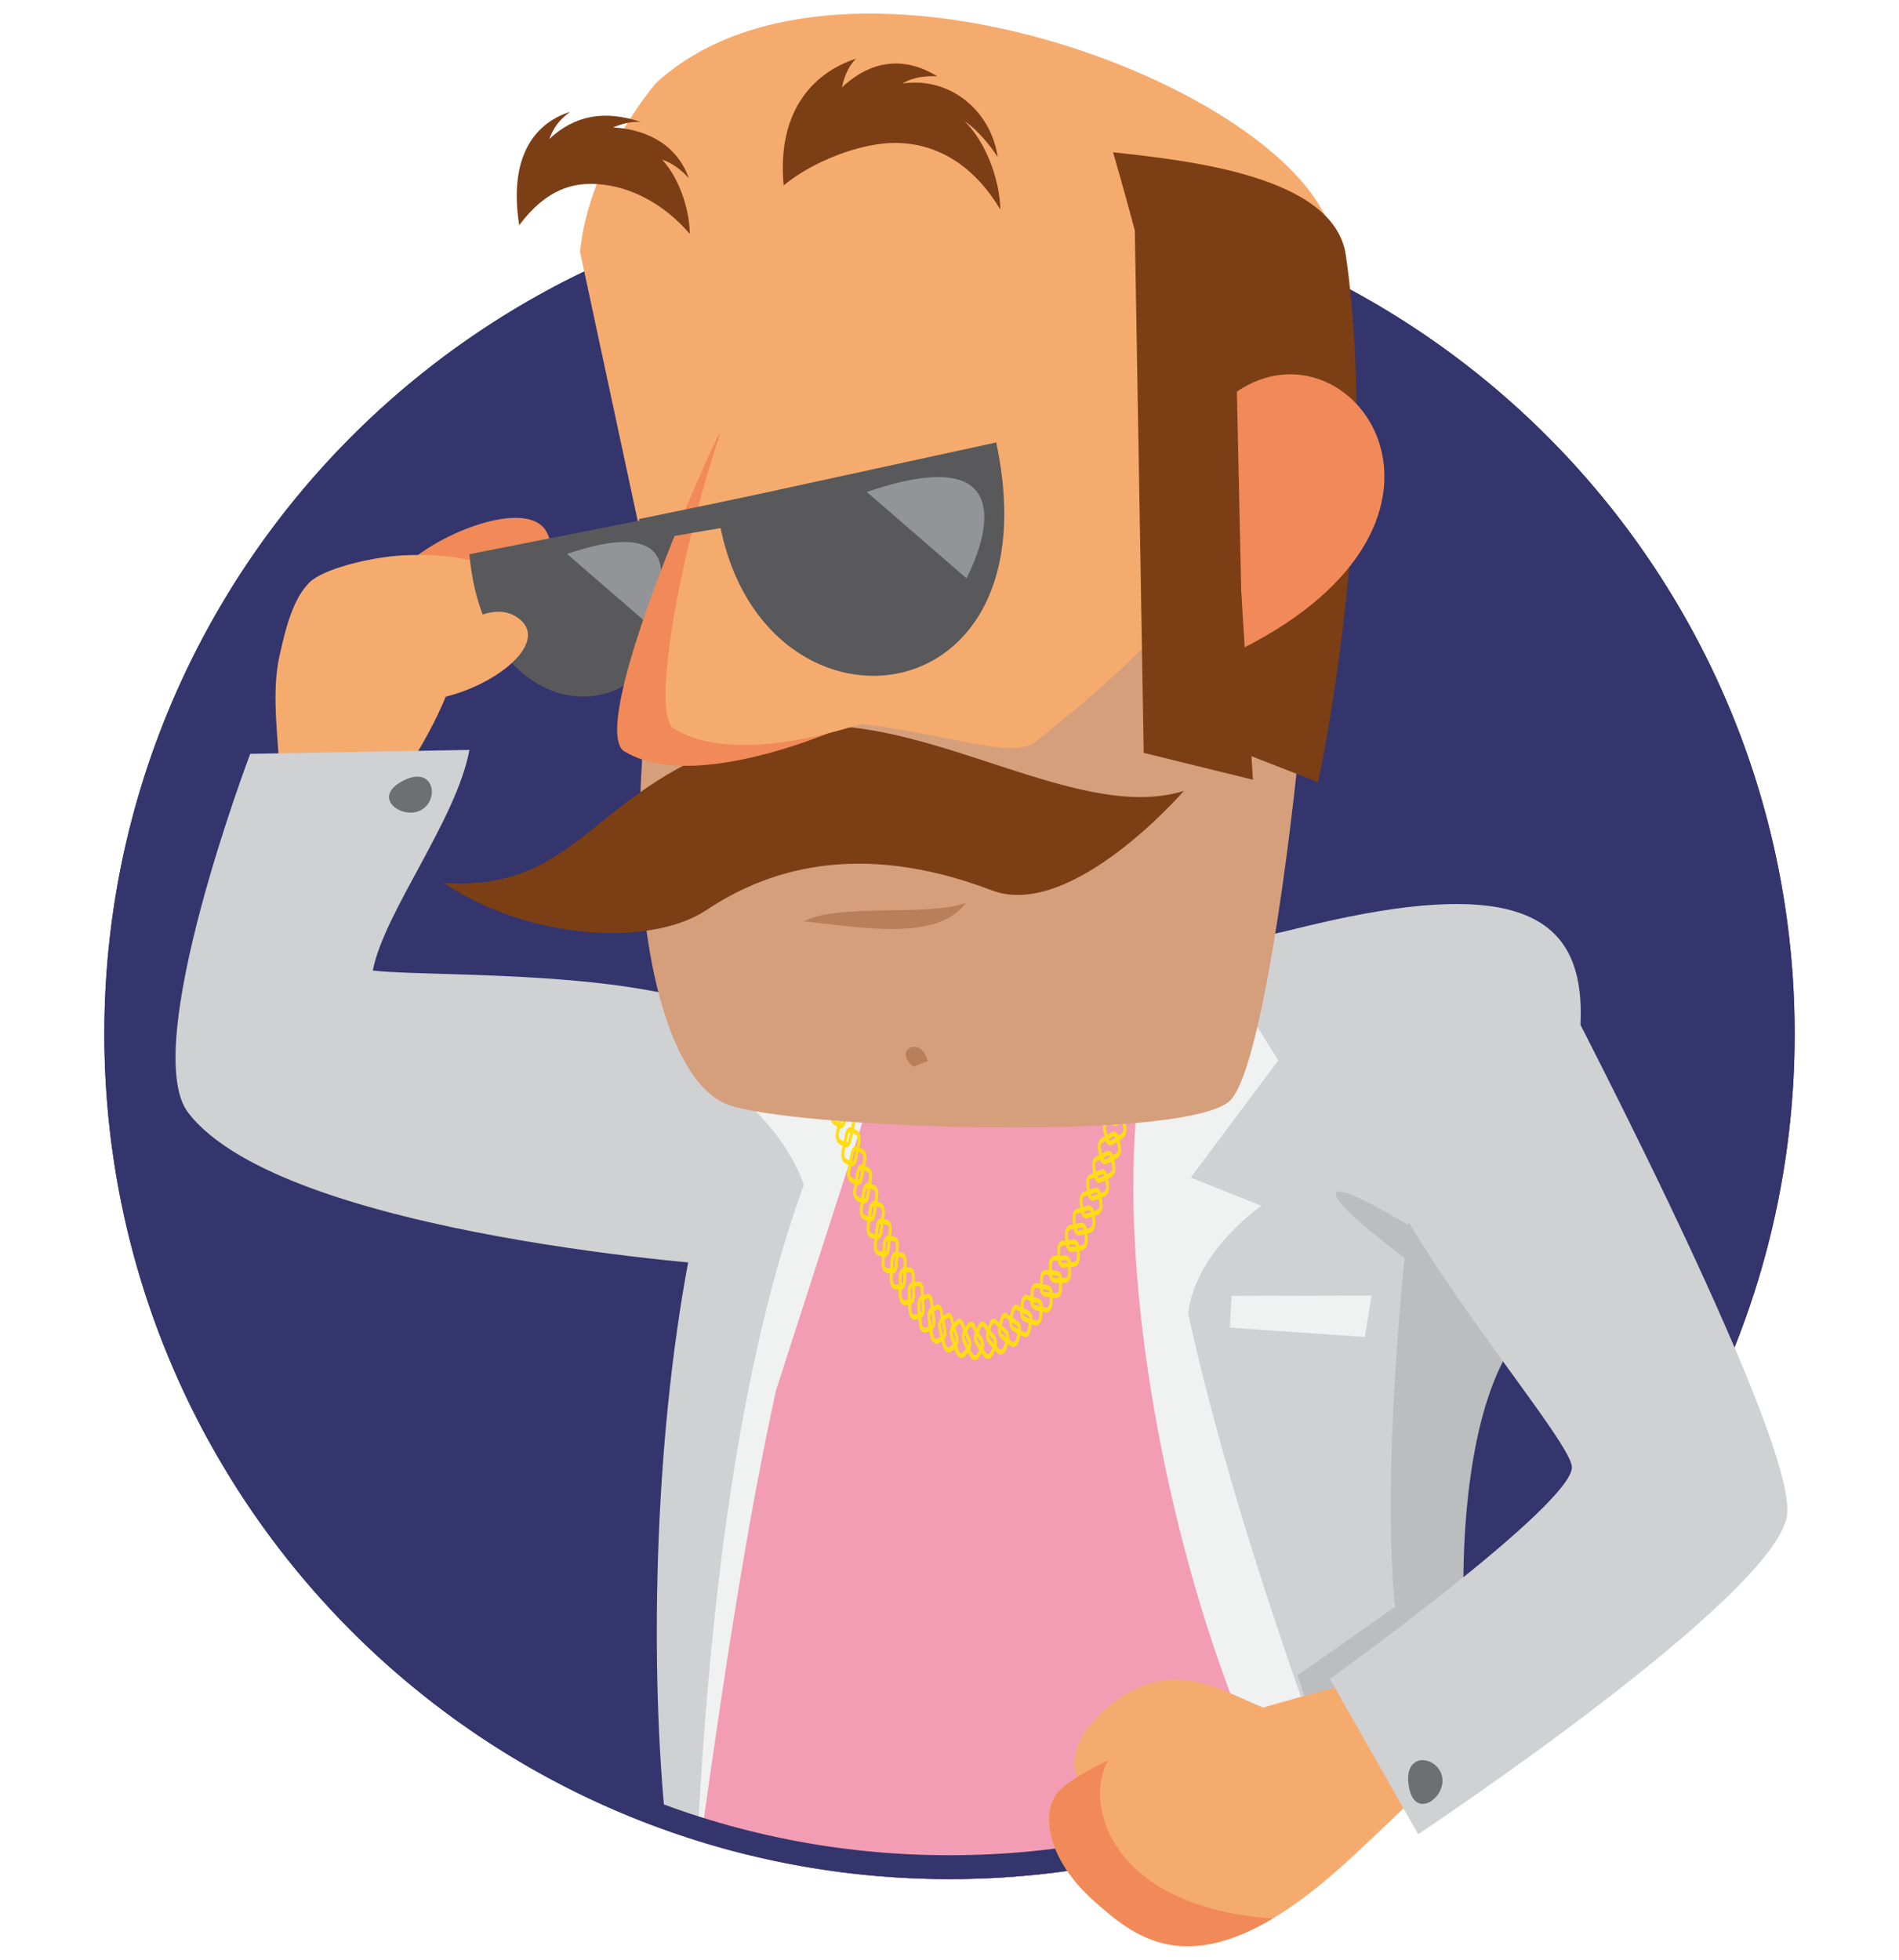 <?xml version="1.0" encoding="utf-8"?>
<!-- Generator: Adobe Illustrator 24.0.1, SVG Export Plug-In . SVG Version: 6.00 Build 0)  -->
<svg version="1.1" id="Layer_1" xmlns="http://www.w3.org/2000/svg" xmlns:xlink="http://www.w3.org/1999/xlink" x="0px" y="0px"
	 viewBox="0 0 369.3 381.08" style="enable-background:new 0 0 369.3 381.08;" xml:space="preserve">
<style type="text/css">
	.st0{fill:#F6AB6E;}
	.st1{fill:#F18A58;}
	.st2{fill:#CFD1D3;}
	.st3{fill:#6D6F71;}
	.st4{fill:#6CD58E;}
	.st5{fill:#59BC77;}
	.st6{fill:#34356C;}
	.st7{fill:#5859AF;}
	.st8{fill:#25274C;}
	.st9{fill:#696EBC;}
	.st10{fill:none;stroke:#595959;stroke-width:1.345;stroke-miterlimit:10;}
	.st11{fill:#F25A82;}
	.st12{opacity:0.5;fill:#F2ADC3;}
	.st13{fill:url(#SVGID_1_);}
	.st14{fill:url(#SVGID_2_);}
	.st15{clip-path:url(#XMLID_33_);fill:#34356C;}
	.st16{clip-path:url(#XMLID_34_);}
	.st17{fill:#DA9973;}
	.st18{fill:#F7A846;}
	.st19{fill:#FACC9C;}
	.st20{fill:#F4992F;}
	.st21{fill:#F6B880;}
	.st22{fill:#FDDCB5;}
	.st23{fill:#414042;}
	.st24{opacity:0.5;fill:#414042;}
	.st25{fill:#DCDDDE;}
	.st26{fill:#97999C;}
	.st27{fill:#B8BABC;}
	.st28{fill:none;stroke:#632D28;stroke-width:0.791;stroke-miterlimit:10;}
	.st29{fill:#473726;}
	.st30{fill:#7B654C;}
	.st31{fill:#AD1917;}
	.st32{fill:#E6676E;}
	.st33{fill:#59595B;}
	.st34{fill:#BBBDBE;}
	.st35{fill:#F0F1F1;}
	.st36{fill:#F6B9BF;}
	.st37{fill:#F29DB4;}
	.st38{fill:#B8805A;}
	.st39{fill:#FFDD14;}
	.st40{fill:#7C3F15;}
	.st41{fill:#D69F7C;}
	.st42{fill:#929497;}
	.st43{fill:#905934;}
	.st44{fill:#F6A316;}
	.st45{fill:#6E6E6E;}
	.st46{fill:#202020;}
	.st47{clip-path:url(#XMLID_35_);fill:#CFD1D3;}
	.st48{fill:#BC2A57;}
	.st49{fill:#91294E;}
	.st50{opacity:0.1;}
	.st51{opacity:0.25;}
	.st52{clip-path:url(#XMLID_36_);fill:#CFD1D3;}
	.st53{fill:#1F9B7D;}
	.st54{fill:#3A3A3A;}
	.st55{fill:#4ECAC6;}
	.st56{opacity:0.5;fill:#65DBD5;}
	.st57{clip-path:url(#XMLID_37_);}
	.st58{fill:url(#SVGID_3_);}
	.st59{opacity:0.3;fill:#F4A2C7;}
	.st60{fill:url(#SVGID_4_);}
	.st61{fill:#4C509B;}
	.st62{fill:url(#SVGID_5_);}
	.st63{fill:#8264C5;}
	.st64{fill:#DACC9B;}
	.st65{fill:#FFFFFF;stroke:#F7A846;stroke-width:0.543;stroke-miterlimit:10;}
	.st66{fill:#632D28;}
	.st67{fill:#FFFFFF;}
	.st68{fill:#FAEBB3;}
	.st69{fill:#BA6B24;}
	.st70{fill:#CE732E;}
	.st71{fill:#867996;}
	.st72{fill:#726784;}
	.st73{fill:#9688AA;}
	.st74{fill:#5B5860;}
	.st75{opacity:0.3;fill:#060710;}
	.st76{fill:#322828;}
	.st77{fill:#3C3C3C;}
	.st78{fill:#656564;}
	.st79{fill:#A1A2B2;}
	.st80{fill:#76160E;}
	.st81{fill:#C9CDE6;}
	.st82{fill:#2B0D0E;}
	.st83{fill:#B7BDD2;}
	.st84{fill:#A4A4BE;}
	.st85{fill:#D3E3F0;}
	.st86{fill:#656878;}
	.st87{fill:#35353C;}
	.st88{fill:#C3C9DC;}
	.st89{filter:url(#Adobe_OpacityMaskFilter);}
	.st90{filter:url(#Adobe_OpacityMaskFilter_1_);}
	.st91{mask:url(#SVGID_6_);fill:url(#SVGID_7_);}
	.st92{fill:url(#SVGID_8_);}
	.st93{fill:#FFBBCE;}
	.st94{fill:#FFFFFF;stroke:#F7A846;stroke-width:0.713;stroke-miterlimit:10;}
	.st95{fill:#FFFFFF;stroke:#F7A846;stroke-width:1.987;stroke-miterlimit:10;}
	.st96{fill:#FFFFFF;stroke:#F7A846;stroke-width:0.8;stroke-miterlimit:10;}
	.st97{fill:#BFBFBF;}
	.st98{fill:url(#SVGID_9_);}
	.st99{fill:#E4F2F4;}
	.st100{fill:#A3C1BD;}
	.st101{fill:#B1D5D2;}
	.st102{fill:#E4E5E6;}
	.st103{fill:#B3B39F;}
	.st104{fill:#CFD1D2;}
	.st105{fill:#BABBBE;}
	.st106{fill:#EFF0F0;}
	.st107{fill:#787864;}
	.st108{fill:#DBDCC8;}
	.st109{filter:url(#Adobe_OpacityMaskFilter_2_);}
	.st110{filter:url(#Adobe_OpacityMaskFilter_3_);}
	.st111{mask:url(#SVGID_10_);fill:url(#SVGID_11_);}
	.st112{fill:url(#SVGID_12_);}
	.st113{filter:url(#Adobe_OpacityMaskFilter_4_);}
	.st114{filter:url(#Adobe_OpacityMaskFilter_5_);}
	.st115{mask:url(#SVGID_13_);fill:url(#SVGID_14_);}
	.st116{fill:url(#SVGID_15_);}
	.st117{opacity:0.25;clip-path:url(#XMLID_39_);}
	.st118{fill:#FFFFFF;stroke:#F7A846;stroke-width:0.55;stroke-miterlimit:10;}
	.st119{fill:#FFFFFF;stroke:#F7A846;stroke-width:0.626;stroke-miterlimit:10;}
	.st120{opacity:0.2;fill:#E4F2F4;}
	.st121{fill:#C6EBE8;}
	.st122{fill:#9B5B46;}
	.st123{fill:none;stroke:#632D28;stroke-width:0.885;stroke-miterlimit:10;}
	.st124{fill:#4E4C51;}
	.st125{fill:#875140;}
	.st126{fill:none;stroke:#632D28;stroke-width:1.861;stroke-miterlimit:10;}
	.st127{fill:#33261B;}
	.st128{fill:#282828;}
	.st129{opacity:0.34;fill:url(#SVGID_16_);}
	.st130{opacity:0.34;fill:url(#SVGID_17_);}
	.st131{opacity:0.34;fill:url(#SVGID_18_);}
	.st132{opacity:0.5;fill:#E4E5E6;}
	.st133{clip-path:url(#XMLID_41_);fill:#939396;}
	.st134{fill:#939396;}
	.st135{clip-path:url(#XMLID_44_);fill:#939396;}
	.st136{fill:#DD4A2C;}
	.st137{clip-path:url(#XMLID_46_);}
	.st138{clip-path:url(#XMLID_47_);}
	.st139{fill:#F67BAE;}
	.st140{fill:#414596;}
	.st141{opacity:0.2;fill:#302D2D;}
	.st142{clip-path:url(#XMLID_48_);}
	.st143{clip-path:url(#XMLID_49_);}
	.st144{clip-path:url(#XMLID_50_);}
	.st145{clip-path:url(#XMLID_51_);}
	.st146{clip-path:url(#XMLID_52_);}
	.st147{opacity:0.5;fill:#979ED1;}
	.st148{fill:none;stroke:#FFFF00;stroke-width:5;stroke-miterlimit:10;}
	.st149{fill:#302D2D;}
	.st150{fill:url(#SVGID_19_);}
	.st151{fill:#FFFFFF;stroke:#F7A846;stroke-width:2.033;stroke-miterlimit:10;}
	.st152{clip-path:url(#XMLID_53_);fill:#CFD1D3;}
	.st153{clip-path:url(#XMLID_54_);fill:#CFD1D3;}
	.st154{fill:#FFFFFF;stroke:#F7A846;stroke-width:0.699;stroke-miterlimit:10;}
	.st155{fill:url(#SVGID_20_);}
	.st156{fill:url(#SVGID_21_);}
	.st157{fill:#86181E;}
	.st158{fill:url(#SVGID_22_);}
	.st159{fill:url(#SVGID_23_);}
	.st160{fill:url(#SVGID_24_);}
	.st161{fill:url(#SVGID_25_);}
	.st162{fill:url(#SVGID_26_);}
	.st163{fill:url(#SVGID_27_);}
	.st164{fill:url(#SVGID_28_);}
	.st165{fill:url(#SVGID_29_);}
	.st166{fill:url(#SVGID_30_);}
	.st167{clip-path:url(#XMLID_56_);fill:url(#SVGID_31_);}
	.st168{clip-path:url(#XMLID_56_);fill:url(#SVGID_32_);}
	.st169{clip-path:url(#XMLID_56_);fill:url(#SVGID_33_);}
	.st170{fill:url(#SVGID_34_);}
	.st171{fill:url(#SVGID_35_);}
	.st172{fill:url(#SVGID_36_);}
	.st173{fill:url(#SVGID_37_);}
	.st174{fill:url(#SVGID_38_);}
	.st175{fill:url(#SVGID_39_);}
	.st176{fill:url(#SVGID_40_);}
	.st177{fill:url(#SVGID_41_);}
	.st178{fill:url(#SVGID_42_);}
	.st179{fill:url(#SVGID_43_);}
	.st180{fill:url(#SVGID_44_);}
	.st181{clip-path:url(#XMLID_58_);fill:url(#SVGID_45_);}
	.st182{clip-path:url(#XMLID_58_);fill:url(#SVGID_46_);}
	.st183{clip-path:url(#XMLID_58_);fill:url(#SVGID_47_);}
	.st184{fill:url(#SVGID_48_);}
	.st185{fill:url(#SVGID_49_);}
	.st186{fill:url(#SVGID_50_);}
	.st187{fill:url(#SVGID_51_);}
	.st188{fill:url(#SVGID_52_);}
	.st189{fill:url(#SVGID_53_);}
	.st190{fill:url(#SVGID_54_);}
	.st191{fill:url(#SVGID_55_);}
	.st192{fill:url(#SVGID_56_);}
	.st193{fill:url(#SVGID_57_);}
	.st194{fill:url(#SVGID_58_);}
	.st195{clip-path:url(#XMLID_60_);fill:url(#SVGID_59_);}
	.st196{clip-path:url(#XMLID_60_);fill:url(#SVGID_60_);}
	.st197{clip-path:url(#XMLID_60_);fill:url(#SVGID_61_);}
	.st198{fill:url(#SVGID_62_);}
	.st199{fill:url(#SVGID_63_);}
	.st200{fill:url(#SVGID_64_);}
	.st201{fill:url(#SVGID_65_);}
	.st202{fill:url(#SVGID_66_);}
	.st203{fill:url(#SVGID_67_);}
	.st204{fill:url(#SVGID_68_);}
	.st205{fill:url(#SVGID_69_);}
	.st206{fill:url(#SVGID_70_);}
	.st207{fill:url(#SVGID_71_);}
	.st208{fill:url(#SVGID_72_);}
	.st209{clip-path:url(#XMLID_62_);fill:url(#SVGID_73_);}
	.st210{clip-path:url(#XMLID_62_);fill:url(#SVGID_74_);}
	.st211{clip-path:url(#XMLID_62_);fill:url(#SVGID_75_);}
	.st212{fill:url(#SVGID_76_);}
	.st213{fill:url(#SVGID_77_);}
	.st214{fill:#161621;}
	.st215{fill:url(#SVGID_78_);}
	.st216{fill:url(#SVGID_79_);}
	.st217{fill:url(#SVGID_80_);}
	.st218{clip-path:url(#XMLID_64_);fill:url(#SVGID_81_);}
	.st219{clip-path:url(#XMLID_64_);fill:url(#SVGID_82_);}
	.st220{clip-path:url(#XMLID_64_);fill:url(#SVGID_83_);}
	.st221{clip-path:url(#XMLID_66_);fill:url(#SVGID_84_);}
	.st222{clip-path:url(#XMLID_66_);fill:url(#SVGID_85_);}
	.st223{clip-path:url(#XMLID_66_);fill:url(#SVGID_86_);}
	.st224{fill:url(#SVGID_87_);}
	.st225{fill:url(#SVGID_88_);}
	.st226{fill:url(#SVGID_89_);}
	.st227{fill:url(#SVGID_90_);}
	.st228{fill:url(#SVGID_91_);}
	.st229{fill:url(#SVGID_92_);}
	.st230{fill:url(#SVGID_93_);}
	.st231{fill:url(#SVGID_94_);}
	.st232{fill:url(#SVGID_95_);}
	.st233{fill:url(#SVGID_96_);}
	.st234{fill:url(#SVGID_97_);}
	.st235{clip-path:url(#XMLID_68_);fill:url(#SVGID_98_);}
	.st236{clip-path:url(#XMLID_68_);fill:url(#SVGID_99_);}
	.st237{clip-path:url(#XMLID_68_);fill:url(#SVGID_100_);}
	.st238{fill:url(#SVGID_101_);}
	.st239{fill:url(#SVGID_102_);}
	.st240{fill:url(#SVGID_103_);}
	.st241{fill:url(#SVGID_104_);}
	.st242{fill:url(#SVGID_105_);}
	.st243{fill:url(#SVGID_106_);}
	.st244{fill:url(#SVGID_107_);}
	.st245{fill:url(#SVGID_108_);}
	.st246{fill:url(#SVGID_109_);}
	.st247{fill:url(#SVGID_110_);}
	.st248{fill:url(#SVGID_111_);}
	.st249{clip-path:url(#XMLID_70_);fill:url(#SVGID_112_);}
	.st250{clip-path:url(#XMLID_70_);fill:url(#SVGID_113_);}
	.st251{clip-path:url(#XMLID_70_);fill:url(#SVGID_114_);}
	.st252{fill:url(#SVGID_115_);}
	.st253{fill:url(#SVGID_116_);}
	.st254{fill:url(#SVGID_117_);}
	.st255{fill:url(#SVGID_118_);}
	.st256{fill:url(#SVGID_119_);}
	.st257{fill:url(#SVGID_120_);}
	.st258{fill:url(#SVGID_121_);}
	.st259{fill:url(#SVGID_122_);}
	.st260{fill:url(#SVGID_123_);}
	.st261{fill:url(#SVGID_124_);}
	.st262{fill:url(#SVGID_125_);}
	.st263{clip-path:url(#XMLID_72_);fill:url(#SVGID_126_);}
	.st264{clip-path:url(#XMLID_72_);fill:url(#SVGID_127_);}
	.st265{clip-path:url(#XMLID_72_);fill:url(#SVGID_128_);}
	.st266{fill:url(#SVGID_129_);}
	.st267{fill:url(#SVGID_130_);}
	.st268{fill:url(#SVGID_131_);}
	.st269{fill:url(#SVGID_132_);}
	.st270{fill:url(#SVGID_133_);}
	.st271{fill:url(#SVGID_134_);}
	.st272{fill:url(#SVGID_135_);}
	.st273{fill:url(#SVGID_136_);}
	.st274{fill:url(#SVGID_137_);}
	.st275{fill:url(#SVGID_138_);}
	.st276{fill:url(#SVGID_139_);}
	.st277{opacity:0.5;fill:url(#SVGID_140_);}
	.st278{fill:url(#SVGID_141_);}
	.st279{fill:url(#SVGID_142_);}
	.st280{clip-path:url(#XMLID_77_);fill:#34356C;}
	.st281{clip-path:url(#XMLID_78_);}
	.st282{fill:url(#SVGID_143_);}
	.st283{fill:url(#SVGID_144_);}
	.st284{clip-path:url(#XMLID_81_);fill:#34356C;}
	.st285{clip-path:url(#XMLID_82_);}
	.st286{fill:none;stroke:#632D28;stroke-width:1.086;stroke-miterlimit:10;}
</style>
<g>
	<circle class="st6" cx="184.65" cy="201.03" r="164.36"/>
	<g>
		<defs>
			<circle id="XMLID_8_" cx="184.65" cy="201.03" r="164.36"/>
		</defs>
		<clipPath id="XMLID_31_">
			<use xlink:href="#XMLID_8_"  style="overflow:visible;"/>
		</clipPath>
		<g style="clip-path:url(#XMLID_31_);">
			<polygon class="st36" points="184.75,189.64 191.35,175.94 227.55,167.36 232.97,189.13 			"/>
			<path class="st33" d="M154.8,375.44c0,0,131.98,70.05,143.15,69.04c4.06-15.74-23.35-172.6-44.67-176.66
				C231.96,263.76,154.8,375.44,154.8,375.44z"/>
			<path class="st37" d="M156.32,404.21c28.34-3.75,110.66-28.77,110.66-28.77l-4.57-188.84l-56.6-4.07
				c-10.41-1.78-30.2,8.88-41.88,6.1c0,0-35.21,59.29-30.2,169.91C134.9,384.27,130.79,407.58,156.32,404.21z"/>
			<path class="st35" d="M134.49,370.72c10.23-73.4,20.46-146.8,48.04-181.5l-22.69,5.34C159.85,194.56,122.03,287.09,134.49,370.72
				z"/>
			<path class="st35" d="M267.24,375.43c-31.98-23.99-61.8-145.22-38.57-189.39l29.06,33.67L267.24,375.43z"/>
			<path class="st2" d="M297.95,444.48c-4.06-15.23-97.87-213.77-66.39-265.55c5.59,6.6,12.7,3.27,27.31,0.05
				c70.58-15.56,48.14,27.69,31.47,86.3C271.04,328.6,302.65,402.47,297.95,444.48z"/>
			<polygon class="st34" points="276.17,309.03 252.34,325.76 266.48,368.58 287.04,342.31 			"/>
			<path class="st34" d="M295.41,259.69c-8.66,11.26-11.45,33.74-10.72,55.57c0.39,11.84-4.51,13.09-11.74,9.15
				c-6.69-32.14,2.28-98.23,2.28-98.23L295.41,259.69z"/>
			<path class="st2" d="M134.36,381.37c1.78-13.96,1.15-162.8,52.42-196.05c-21.32,5.84-19.64-3.51-31.98,4.82
				C123.34,228.64,123.43,348.7,134.36,381.37z"/>
			<path class="st34" d="M276.01,246.69c-19.62-14.14-22.98-21.05-1.85-8.3L276.01,246.69z"/>
			<polygon class="st35" points="239.51,251.98 239.17,258.16 265.41,259.97 266.74,251.91 			"/>
			<path class="st35" d="M231.56,178.93l17.03,27.27l-17.03,22.78l13.76,5.48c0,0-16.07,10.94-14.25,25.51
				c1.82,14.57,1.9,28.64,1.9,28.64l-11.65-64.07c0,0,4.62-36.64,7.42-41.13C231.56,178.93,231.56,178.93,231.56,178.93z"/>
			<path class="st35" d="M169.01,189.08l-20.18,9.92l11.44,12.35l-14.32,3.78c0,0,14.63,12.8,11.07,27.04
				c-3.56,14.25-6.11,28.2-6.11,28.2l20.06-62.2c0,0,8.55-17.11,13.66-21.25C188.73,183.6,169.01,189.08,169.01,189.08z"/>
			<g>
				<g>
					<g>
						<g>
							<path class="st39" d="M221.7,204.38c0.07-0.2,0.12-0.41,0.14-0.65c0.05-0.47-0.02-0.94-0.19-1.32l-0.58-1.35
								c-0.34-0.8-1-0.98-1.48-0.41l-1.77,2.13c-0.11,0.14-0.21,0.31-0.28,0.5c-0.07,0.18-0.12,0.38-0.15,0.6
								c-0.05,0.43,0.02,0.87,0.18,1.25c0,0,0.14,0.33,0.27,0.67c0.13,0.34,0.27,0.68,0.27,0.68c0.31,0.81,0.97,1.09,1.46,0.57
								c0,0,0.12-0.12,0.29-0.31c0.17-0.19,0.41-0.44,0.64-0.71c0.45-0.53,0.91-1.1,0.91-1.1
								C221.53,204.78,221.63,204.59,221.7,204.38z M217.92,204.04c0.02-0.22,0.1-0.41,0.22-0.54l1.77-2.13
								c0.11-0.14,0.25-0.19,0.39-0.15c0.14,0.04,0.26,0.17,0.34,0.36l0.58,1.35c0.08,0.19,0.12,0.43,0.09,0.66
								c-0.02,0.23-0.1,0.44-0.21,0.58c0,0-0.11,0.14-0.28,0.35c-0.17,0.2-0.4,0.48-0.62,0.75c-0.23,0.27-0.45,0.52-0.62,0.71
								c-0.17,0.19-0.29,0.31-0.29,0.31c-0.12,0.13-0.26,0.17-0.4,0.12c-0.14-0.05-0.26-0.19-0.33-0.38c0,0-0.13-0.34-0.27-0.68
								c-0.14-0.33-0.28-0.67-0.28-0.67C217.93,204.48,217.9,204.26,217.92,204.04z"/>
						</g>
						<g>
							<path class="st39" d="M221.35,208.01c0.07-0.49,0.02-1-0.13-1.42c0,0-0.03-0.09-0.08-0.23c-0.05-0.14-0.12-0.32-0.19-0.5
								c-0.14-0.36-0.28-0.72-0.28-0.72c-0.33-0.84-0.99-1.01-1.47-0.46c0,0-0.11,0.13-0.28,0.32c-0.17,0.19-0.39,0.43-0.62,0.67
								c-0.46,0.48-0.92,0.92-0.92,0.92c-0.23,0.23-0.4,0.59-0.47,1.02c-0.07,0.43-0.03,0.88,0.12,1.28c0,0,0.13,0.35,0.25,0.7
								c0.12,0.36,0.24,0.71,0.24,0.71c0.28,0.84,0.92,1.2,1.43,0.73c0,0,0.12-0.11,0.3-0.28c0.18-0.17,0.42-0.39,0.66-0.63
								c0.47-0.47,0.95-0.96,0.95-0.96C221.11,208.92,221.28,208.5,221.35,208.01z M217.42,207.84c0.03-0.22,0.12-0.4,0.24-0.52
								c0,0,0.46-0.44,0.92-0.92c0.23-0.24,0.46-0.49,0.63-0.67c0.17-0.19,0.28-0.32,0.28-0.32c0.12-0.13,0.26-0.18,0.4-0.14
								c0.14,0.05,0.26,0.18,0.34,0.38c0,0,0.14,0.36,0.27,0.72c0.13,0.36,0.26,0.72,0.26,0.72c0.07,0.21,0.1,0.46,0.06,0.7
								c-0.03,0.24-0.12,0.45-0.24,0.58c0,0-0.12,0.13-0.3,0.31c-0.18,0.18-0.42,0.42-0.65,0.66c-0.24,0.23-0.47,0.46-0.65,0.63
								c-0.18,0.17-0.3,0.28-0.3,0.28c-0.12,0.11-0.27,0.14-0.4,0.07c-0.14-0.07-0.25-0.22-0.32-0.42c0,0-0.12-0.36-0.25-0.72
								c-0.13-0.35-0.25-0.71-0.25-0.71C217.41,208.29,217.39,208.06,217.42,207.84z"/>
						</g>
					</g>
					<g>
						<g>
							<path class="st39" d="M221.35,208.01c0.07-0.49,0.02-1-0.13-1.42c0,0-0.03-0.09-0.08-0.23c-0.05-0.14-0.12-0.32-0.19-0.5
								c-0.14-0.36-0.28-0.72-0.28-0.72c-0.33-0.84-0.99-1.01-1.47-0.46c0,0-0.11,0.13-0.28,0.32c-0.17,0.19-0.39,0.43-0.62,0.67
								c-0.46,0.48-0.92,0.92-0.92,0.92c-0.23,0.23-0.4,0.59-0.47,1.02c-0.07,0.43-0.03,0.88,0.12,1.28c0,0,0.13,0.35,0.25,0.7
								c0.12,0.36,0.24,0.71,0.24,0.71c0.28,0.84,0.92,1.2,1.43,0.73c0,0,0.12-0.11,0.3-0.28c0.18-0.17,0.42-0.39,0.66-0.63
								c0.47-0.47,0.95-0.96,0.95-0.96C221.11,208.92,221.28,208.5,221.35,208.01z M217.42,207.84c0.03-0.22,0.12-0.4,0.24-0.52
								c0,0,0.46-0.44,0.92-0.92c0.23-0.24,0.46-0.49,0.63-0.67c0.17-0.19,0.28-0.32,0.28-0.32c0.12-0.13,0.26-0.18,0.4-0.14
								c0.14,0.05,0.26,0.18,0.34,0.38c0,0,0.14,0.36,0.27,0.72c0.13,0.36,0.26,0.72,0.26,0.72c0.07,0.21,0.1,0.46,0.06,0.7
								c-0.03,0.24-0.12,0.45-0.24,0.58c0,0-0.12,0.13-0.3,0.31c-0.18,0.18-0.42,0.42-0.65,0.66c-0.24,0.23-0.47,0.46-0.65,0.63
								c-0.18,0.17-0.3,0.28-0.3,0.28c-0.12,0.11-0.27,0.14-0.4,0.07c-0.14-0.07-0.25-0.22-0.32-0.42c0,0-0.12-0.36-0.25-0.72
								c-0.13-0.35-0.25-0.71-0.25-0.71C217.41,208.29,217.39,208.06,217.42,207.84z"/>
						</g>
						<g>
							<path class="st39" d="M220.68,212.21c0.09-0.48,0.06-0.98-0.07-1.41c0,0-0.12-0.38-0.24-0.76c-0.12-0.37-0.25-0.74-0.25-0.74
								c-0.29-0.87-0.94-1.13-1.45-0.65c0,0-0.47,0.45-0.94,0.88c-0.48,0.42-0.96,0.82-0.96,0.82c-0.25,0.21-0.42,0.56-0.51,0.98
								c-0.09,0.43-0.06,0.89,0.07,1.3c0,0,0.11,0.37,0.22,0.73c0.11,0.37,0.22,0.74,0.22,0.74c0.25,0.87,0.88,1.28,1.41,0.86
								c0,0,0.12-0.1,0.31-0.24c0.18-0.15,0.43-0.36,0.67-0.56c0.49-0.43,0.99-0.85,0.99-0.85
								C220.41,213.08,220.59,212.69,220.68,212.21z M216.77,211.61c0.05-0.22,0.13-0.39,0.26-0.5c0,0,0.48-0.4,0.96-0.82
								c0.49-0.42,0.95-0.88,0.95-0.88c0.12-0.12,0.26-0.15,0.4-0.09c0.14,0.06,0.25,0.21,0.32,0.42c0,0,0.12,0.37,0.25,0.74
								c0.12,0.37,0.23,0.75,0.23,0.75c0.07,0.21,0.08,0.46,0.04,0.7c-0.04,0.24-0.14,0.43-0.26,0.55c0,0-0.12,0.11-0.3,0.28
								c-0.18,0.16-0.43,0.37-0.68,0.58c-0.49,0.41-0.98,0.81-0.98,0.81c-0.13,0.1-0.27,0.11-0.4,0.03
								c-0.13-0.08-0.24-0.24-0.3-0.46l-0.44-1.47C216.74,212.06,216.72,211.83,216.77,211.61z"/>
						</g>
					</g>
					<g>
						<g>
							<path class="st39" d="M220.68,212.21c0.09-0.48,0.06-0.98-0.07-1.41c0,0-0.12-0.38-0.24-0.76c-0.12-0.37-0.25-0.74-0.25-0.74
								c-0.29-0.87-0.94-1.13-1.45-0.65c0,0-0.47,0.45-0.94,0.88c-0.48,0.42-0.96,0.82-0.96,0.82c-0.25,0.21-0.42,0.56-0.51,0.98
								c-0.09,0.43-0.06,0.89,0.07,1.3c0,0,0.11,0.37,0.22,0.73c0.11,0.37,0.22,0.74,0.22,0.74c0.25,0.87,0.88,1.28,1.41,0.86
								c0,0,0.12-0.1,0.31-0.24c0.18-0.15,0.43-0.36,0.67-0.56c0.49-0.43,0.99-0.85,0.99-0.85
								C220.41,213.08,220.59,212.69,220.68,212.21z M216.77,211.61c0.05-0.22,0.13-0.39,0.26-0.5c0,0,0.48-0.4,0.96-0.82
								c0.49-0.42,0.95-0.88,0.95-0.88c0.12-0.12,0.26-0.15,0.4-0.09c0.14,0.06,0.25,0.21,0.32,0.42c0,0,0.12,0.37,0.25,0.74
								c0.12,0.37,0.23,0.75,0.23,0.75c0.07,0.21,0.08,0.46,0.04,0.7c-0.04,0.24-0.14,0.43-0.26,0.55c0,0-0.12,0.11-0.3,0.28
								c-0.18,0.16-0.43,0.37-0.68,0.58c-0.49,0.41-0.98,0.81-0.98,0.81c-0.13,0.1-0.27,0.11-0.4,0.03
								c-0.13-0.08-0.24-0.24-0.3-0.46l-0.44-1.47C216.74,212.06,216.72,211.83,216.77,211.61z"/>
						</g>
						<g>
							<path class="st39" d="M219.87,216.3c0.11-0.46,0.09-0.97-0.03-1.41l-0.43-1.53c-0.26-0.89-0.9-1.23-1.42-0.8
								c0,0-0.49,0.39-0.97,0.79c-0.24,0.19-0.48,0.38-0.67,0.51c-0.18,0.14-0.31,0.22-0.31,0.22c-0.25,0.19-0.45,0.52-0.54,0.94
								c-0.09,0.43-0.09,0.89,0.02,1.31l0.39,1.51c0.23,0.9,0.84,1.35,1.38,0.98c0,0,0.5-0.36,1.01-0.72
								c0.51-0.36,1.01-0.76,1.01-0.76C219.56,217.13,219.76,216.76,219.87,216.3z M215.98,215.34c0.05-0.21,0.14-0.38,0.27-0.48
								c0,0,0.49-0.37,0.99-0.73c0.49-0.38,0.98-0.78,0.98-0.78c0.13-0.1,0.27-0.12,0.4-0.04c0.13,0.08,0.24,0.24,0.3,0.45
								l0.43,1.53c0.06,0.22,0.06,0.47,0.01,0.7c-0.05,0.23-0.15,0.41-0.28,0.52c0,0-0.5,0.4-1,0.77c-0.5,0.36-1.01,0.72-1.01,0.72
								c-0.13,0.09-0.27,0.09-0.4,0c-0.13-0.09-0.23-0.26-0.29-0.48l-0.39-1.51C215.94,215.79,215.93,215.56,215.98,215.34z"/>
						</g>
					</g>
					<g>
						<g>
							<path class="st39" d="M219.87,216.3c0.11-0.46,0.09-0.97-0.03-1.41l-0.43-1.53c-0.26-0.89-0.9-1.23-1.42-0.8
								c0,0-0.49,0.39-0.97,0.79c-0.24,0.19-0.48,0.38-0.67,0.51c-0.18,0.14-0.31,0.22-0.31,0.22c-0.25,0.19-0.45,0.52-0.54,0.94
								c-0.09,0.43-0.09,0.89,0.02,1.31l0.39,1.51c0.23,0.9,0.84,1.35,1.38,0.98c0,0,0.5-0.36,1.01-0.72
								c0.51-0.36,1.01-0.76,1.01-0.76C219.56,217.13,219.76,216.76,219.87,216.3z M215.98,215.34c0.05-0.21,0.14-0.38,0.27-0.48
								c0,0,0.49-0.37,0.99-0.73c0.49-0.38,0.98-0.78,0.98-0.78c0.13-0.1,0.27-0.12,0.4-0.04c0.13,0.08,0.24,0.24,0.3,0.45
								l0.43,1.53c0.06,0.22,0.06,0.47,0.01,0.7c-0.05,0.23-0.15,0.41-0.28,0.52c0,0-0.5,0.4-1,0.77c-0.5,0.36-1.01,0.72-1.01,0.72
								c-0.13,0.09-0.27,0.09-0.4,0c-0.13-0.09-0.23-0.26-0.29-0.48l-0.39-1.51C215.94,215.79,215.93,215.56,215.98,215.34z"/>
						</g>
						<g>
							<path class="st39" d="M218.94,220.29c0.11-0.46,0.11-0.96,0.01-1.41c0,0-0.09-0.39-0.19-0.78c-0.1-0.39-0.19-0.78-0.19-0.78
								c-0.24-0.92-0.87-1.31-1.4-0.92c0,0-0.12,0.09-0.31,0.22c-0.19,0.13-0.44,0.3-0.69,0.48c-0.5,0.33-0.99,0.66-0.99,0.66
								c-0.26,0.16-0.46,0.48-0.57,0.9c-0.11,0.42-0.11,0.88-0.01,1.32l0.35,1.54c0.2,0.91,0.8,1.41,1.35,1.08
								c0,0,0.52-0.31,1.03-0.64c0.51-0.34,1.02-0.68,1.02-0.68C218.61,221.09,218.82,220.74,218.94,220.29z M215.08,219.01
								c0.05-0.21,0.16-0.37,0.29-0.45c0,0,0.51-0.31,1-0.66c0.5-0.35,1-0.7,1-0.7c0.13-0.09,0.28-0.1,0.41-0.01
								c0.13,0.09,0.23,0.26,0.29,0.48l0.38,1.56c0.05,0.22,0.05,0.47,0,0.7c-0.05,0.23-0.16,0.4-0.29,0.49c0,0-0.51,0.34-1.02,0.68
								c-0.51,0.34-1.02,0.64-1.02,0.64c-0.13,0.08-0.28,0.07-0.41-0.03c-0.13-0.1-0.23-0.28-0.27-0.5c0,0-0.09-0.39-0.17-0.77
								c-0.09-0.39-0.18-0.77-0.18-0.77C215.02,219.46,215.02,219.22,215.08,219.01z"/>
						</g>
					</g>
					<g>
						<g>
							<path class="st39" d="M218.94,220.29c0.11-0.46,0.11-0.96,0.01-1.41c0,0-0.09-0.39-0.19-0.78c-0.1-0.39-0.19-0.78-0.19-0.78
								c-0.24-0.92-0.87-1.31-1.4-0.92c0,0-0.12,0.09-0.31,0.22c-0.19,0.13-0.44,0.3-0.69,0.48c-0.5,0.33-0.99,0.66-0.99,0.66
								c-0.26,0.16-0.46,0.48-0.57,0.9c-0.11,0.42-0.11,0.88-0.01,1.32l0.35,1.54c0.2,0.91,0.8,1.41,1.35,1.08
								c0,0,0.52-0.31,1.03-0.64c0.51-0.34,1.02-0.68,1.02-0.68C218.61,221.09,218.82,220.74,218.94,220.29z M215.08,219.01
								c0.05-0.21,0.16-0.37,0.29-0.45c0,0,0.51-0.31,1-0.66c0.5-0.35,1-0.7,1-0.7c0.13-0.09,0.28-0.1,0.41-0.01
								c0.13,0.09,0.23,0.26,0.29,0.48l0.38,1.56c0.05,0.22,0.05,0.47,0,0.7c-0.05,0.23-0.16,0.4-0.29,0.49c0,0-0.51,0.34-1.02,0.68
								c-0.51,0.34-1.02,0.64-1.02,0.64c-0.13,0.08-0.28,0.07-0.41-0.03c-0.13-0.1-0.23-0.28-0.27-0.5c0,0-0.09-0.39-0.17-0.77
								c-0.09-0.39-0.18-0.77-0.18-0.77C215.02,219.46,215.02,219.22,215.08,219.01z"/>
						</g>
						<g>
							<path class="st39" d="M217.9,224.18c0.13-0.45,0.14-0.94,0.05-1.4c0,0-0.08-0.4-0.17-0.8c-0.09-0.4-0.18-0.79-0.18-0.79
								c-0.21-0.93-0.83-1.37-1.37-1.03c0,0-0.13,0.08-0.32,0.2c-0.19,0.12-0.44,0.28-0.7,0.43c-0.51,0.29-1.02,0.58-1.02,0.58
								c-0.26,0.15-0.47,0.46-0.59,0.86c-0.12,0.41-0.14,0.87-0.05,1.32c0,0,0.08,0.39,0.16,0.78c0.08,0.39,0.16,0.79,0.16,0.79
								c0.17,0.92,0.76,1.47,1.33,1.18c0,0,0.13-0.07,0.32-0.17c0.19-0.11,0.45-0.25,0.71-0.39c0.52-0.3,1.05-0.6,1.05-0.6
								C217.55,224.96,217.77,224.62,217.9,224.18z M214.08,222.62c0.06-0.2,0.17-0.36,0.3-0.43c0,0,0.51-0.29,1.02-0.58
								c0.26-0.15,0.51-0.3,0.71-0.42c0.19-0.12,0.32-0.2,0.32-0.2c0.13-0.08,0.27-0.08,0.4,0.02c0.13,0.1,0.23,0.28,0.28,0.5
								c0,0,0.09,0.4,0.17,0.79c0.08,0.4,0.17,0.79,0.17,0.79c0.05,0.23,0.04,0.47-0.02,0.7c-0.06,0.22-0.17,0.39-0.3,0.47
								c0,0-0.13,0.08-0.32,0.2c-0.2,0.11-0.46,0.26-0.72,0.41c-0.52,0.28-1.04,0.57-1.04,0.57c-0.13,0.07-0.28,0.05-0.4-0.06
								c-0.13-0.11-0.22-0.3-0.26-0.52l-0.32-1.57C214.01,223.06,214.02,222.83,214.08,222.62z"/>
						</g>
					</g>
					<g>
						<g>
							<path class="st39" d="M217.9,224.18c0.13-0.45,0.14-0.94,0.05-1.4c0,0-0.08-0.4-0.17-0.8c-0.09-0.4-0.18-0.79-0.18-0.79
								c-0.21-0.93-0.83-1.37-1.37-1.03c0,0-0.13,0.08-0.32,0.2c-0.19,0.12-0.44,0.28-0.7,0.43c-0.51,0.29-1.02,0.58-1.02,0.58
								c-0.26,0.15-0.47,0.46-0.59,0.86c-0.12,0.41-0.14,0.87-0.05,1.32c0,0,0.08,0.39,0.16,0.78c0.08,0.39,0.16,0.79,0.16,0.79
								c0.17,0.92,0.76,1.47,1.33,1.18c0,0,0.13-0.07,0.32-0.17c0.19-0.11,0.45-0.25,0.71-0.39c0.52-0.3,1.05-0.6,1.05-0.6
								C217.55,224.96,217.77,224.62,217.9,224.18z M214.08,222.62c0.06-0.2,0.17-0.36,0.3-0.43c0,0,0.51-0.29,1.02-0.58
								c0.26-0.15,0.51-0.3,0.71-0.42c0.19-0.12,0.32-0.2,0.32-0.2c0.13-0.08,0.27-0.08,0.4,0.02c0.13,0.1,0.23,0.28,0.28,0.5
								c0,0,0.09,0.4,0.17,0.79c0.08,0.4,0.17,0.79,0.17,0.79c0.05,0.23,0.04,0.47-0.02,0.7c-0.06,0.22-0.17,0.39-0.3,0.47
								c0,0-0.13,0.08-0.32,0.2c-0.2,0.11-0.46,0.26-0.72,0.41c-0.52,0.28-1.04,0.57-1.04,0.57c-0.13,0.07-0.28,0.05-0.4-0.06
								c-0.13-0.11-0.22-0.3-0.26-0.52l-0.32-1.57C214.01,223.06,214.02,222.83,214.08,222.62z"/>
						</g>
						<g>
							<path class="st39" d="M216.76,227.99c0.14-0.43,0.16-0.94,0.08-1.4l-0.3-1.61c-0.18-0.94-0.79-1.43-1.34-1.13
								c0,0-0.52,0.27-1.03,0.55c-0.51,0.27-1.03,0.51-1.03,0.51c-0.27,0.13-0.49,0.41-0.61,0.82c-0.13,0.4-0.15,0.87-0.08,1.32
								l0.27,1.58c0.16,0.94,0.73,1.53,1.3,1.27c0,0,0.53-0.24,1.06-0.49c0.27-0.12,0.53-0.26,0.73-0.36
								c0.2-0.1,0.33-0.17,0.33-0.17C216.4,228.74,216.62,228.42,216.76,227.99z M212.99,226.16c0.06-0.2,0.17-0.35,0.31-0.41
								c0,0,0.52-0.24,1.04-0.51c0.52-0.27,1.03-0.55,1.03-0.55c0.13-0.07,0.28-0.06,0.4,0.05c0.13,0.11,0.22,0.29,0.26,0.52
								l0.3,1.61c0.04,0.23,0.03,0.48-0.04,0.69c-0.07,0.21-0.18,0.37-0.32,0.44c0,0-0.52,0.27-1.05,0.53
								c-0.26,0.13-0.53,0.25-0.72,0.34c-0.2,0.09-0.33,0.15-0.33,0.15c-0.14,0.06-0.28,0.03-0.4-0.09
								c-0.12-0.12-0.21-0.31-0.25-0.54c0,0-0.07-0.4-0.13-0.79c-0.07-0.39-0.14-0.79-0.14-0.79
								C212.91,226.6,212.92,226.36,212.99,226.16z"/>
						</g>
					</g>
					<g>
						<g>
							<path class="st39" d="M216.76,227.99c0.14-0.43,0.16-0.94,0.08-1.4l-0.3-1.61c-0.18-0.94-0.79-1.43-1.34-1.13
								c0,0-0.52,0.27-1.03,0.55c-0.51,0.27-1.03,0.51-1.03,0.51c-0.27,0.13-0.49,0.41-0.61,0.82c-0.13,0.4-0.15,0.87-0.08,1.32
								l0.27,1.58c0.16,0.94,0.73,1.53,1.3,1.27c0,0,0.53-0.24,1.06-0.49c0.27-0.12,0.53-0.26,0.73-0.36
								c0.2-0.1,0.33-0.17,0.33-0.17C216.4,228.74,216.62,228.42,216.76,227.99z M212.99,226.16c0.06-0.2,0.17-0.35,0.31-0.41
								c0,0,0.52-0.24,1.04-0.51c0.52-0.27,1.03-0.55,1.03-0.55c0.13-0.07,0.28-0.06,0.4,0.05c0.13,0.11,0.22,0.29,0.26,0.52
								l0.3,1.61c0.04,0.23,0.03,0.48-0.04,0.69c-0.07,0.21-0.18,0.37-0.32,0.44c0,0-0.52,0.27-1.05,0.53
								c-0.26,0.13-0.53,0.25-0.72,0.34c-0.2,0.09-0.33,0.15-0.33,0.15c-0.14,0.06-0.28,0.03-0.4-0.09
								c-0.12-0.12-0.21-0.31-0.25-0.54c0,0-0.07-0.4-0.13-0.79c-0.07-0.39-0.14-0.79-0.14-0.79
								C212.91,226.6,212.92,226.36,212.99,226.16z"/>
						</g>
						<g>
							<path class="st39" d="M215.54,231.71c0.15-0.43,0.19-0.92,0.12-1.39c0,0-0.06-0.41-0.13-0.82c-0.07-0.41-0.14-0.82-0.14-0.82
								c-0.16-0.96-0.76-1.49-1.31-1.22c0,0-0.52,0.25-1.04,0.48c-0.52,0.22-1.04,0.44-1.04,0.44c-0.27,0.11-0.49,0.39-0.63,0.77
								c-0.14,0.39-0.18,0.85-0.11,1.31c0,0,0.06,0.4,0.12,0.8c0.06,0.4,0.11,0.8,0.11,0.8c0.13,0.94,0.69,1.57,1.26,1.36
								c0,0,0.13-0.05,0.34-0.12c0.2-0.08,0.46-0.19,0.73-0.29c0.54-0.23,1.07-0.45,1.07-0.45
								C215.16,232.44,215.39,232.14,215.54,231.71z M211.81,229.62c0.07-0.2,0.19-0.33,0.32-0.39c0,0,0.52-0.22,1.04-0.44
								c0.53-0.23,1.05-0.47,1.05-0.47c0.14-0.06,0.28-0.04,0.4,0.08c0.12,0.12,0.21,0.31,0.25,0.54l0.26,1.63
								c0.04,0.23,0.02,0.48-0.06,0.69c-0.07,0.21-0.19,0.36-0.32,0.43c0,0-0.13,0.06-0.33,0.15c-0.2,0.08-0.47,0.2-0.73,0.31
								c-0.53,0.21-1.06,0.42-1.06,0.42c-0.14,0.05-0.28,0.01-0.4-0.12c-0.12-0.13-0.2-0.33-0.24-0.56l-0.24-1.61
								C211.72,230.05,211.74,229.81,211.81,229.62z"/>
						</g>
					</g>
					<g>
						<g>
							<path class="st39" d="M215.54,231.71c0.15-0.43,0.19-0.92,0.12-1.39c0,0-0.06-0.41-0.13-0.82c-0.07-0.41-0.14-0.82-0.14-0.82
								c-0.16-0.96-0.76-1.49-1.31-1.22c0,0-0.52,0.25-1.04,0.48c-0.52,0.22-1.04,0.44-1.04,0.44c-0.27,0.11-0.49,0.39-0.63,0.77
								c-0.14,0.39-0.18,0.85-0.11,1.31c0,0,0.06,0.4,0.12,0.8c0.06,0.4,0.11,0.8,0.11,0.8c0.13,0.94,0.69,1.57,1.26,1.36
								c0,0,0.13-0.05,0.34-0.12c0.2-0.08,0.46-0.19,0.73-0.29c0.54-0.23,1.07-0.45,1.07-0.45
								C215.16,232.44,215.39,232.14,215.54,231.71z M211.81,229.62c0.07-0.2,0.19-0.33,0.32-0.39c0,0,0.52-0.22,1.04-0.44
								c0.53-0.23,1.05-0.47,1.05-0.47c0.14-0.06,0.28-0.04,0.4,0.08c0.12,0.12,0.21,0.31,0.25,0.54l0.26,1.63
								c0.04,0.23,0.02,0.48-0.06,0.69c-0.07,0.21-0.19,0.36-0.32,0.43c0,0-0.13,0.06-0.33,0.15c-0.2,0.08-0.47,0.2-0.73,0.31
								c-0.53,0.21-1.06,0.42-1.06,0.42c-0.14,0.05-0.28,0.01-0.4-0.12c-0.12-0.13-0.2-0.33-0.24-0.56l-0.24-1.61
								C211.72,230.05,211.74,229.81,211.81,229.62z"/>
						</g>
						<g>
							<path class="st39" d="M214.22,235.34c0.16-0.41,0.21-0.9,0.15-1.38l-0.22-1.65c-0.13-0.97-0.71-1.54-1.28-1.31
								c0,0-0.53,0.2-1.05,0.4c-0.26,0.1-0.52,0.19-0.72,0.26c-0.2,0.06-0.33,0.11-0.33,0.11c-0.27,0.09-0.5,0.35-0.65,0.73
								c-0.14,0.39-0.2,0.84-0.14,1.3l0.19,1.62c0.11,0.96,0.65,1.63,1.23,1.45c0,0,0.54-0.17,1.08-0.34
								c0.27-0.09,0.54-0.18,0.74-0.25c0.2-0.07,0.34-0.12,0.34-0.12C213.82,236.04,214.06,235.76,214.22,235.34z M210.55,232.99
								c0.07-0.19,0.19-0.32,0.33-0.37c0,0,0.53-0.18,1.06-0.36c0.53-0.19,1.06-0.4,1.06-0.4c0.14-0.05,0.28-0.02,0.4,0.11
								c0.12,0.13,0.21,0.32,0.24,0.56l0.22,1.65c0.03,0.23,0,0.48-0.08,0.68c-0.08,0.2-0.2,0.35-0.34,0.4c0,0-0.54,0.19-1.07,0.39
								c-0.54,0.17-1.08,0.34-1.08,0.34c-0.14,0.04-0.28-0.01-0.4-0.15c-0.12-0.14-0.19-0.34-0.22-0.57l-0.19-1.62
								C210.45,233.42,210.47,233.18,210.55,232.99z"/>
						</g>
					</g>
					<g>
						<g>
							<path class="st39" d="M214.22,235.34c0.16-0.41,0.21-0.9,0.15-1.38l-0.22-1.65c-0.13-0.97-0.71-1.54-1.28-1.31
								c0,0-0.53,0.2-1.05,0.4c-0.26,0.1-0.52,0.19-0.72,0.26c-0.2,0.06-0.33,0.11-0.33,0.11c-0.27,0.09-0.5,0.35-0.65,0.73
								c-0.14,0.39-0.2,0.84-0.14,1.3l0.19,1.62c0.11,0.96,0.65,1.63,1.23,1.45c0,0,0.54-0.17,1.08-0.34
								c0.27-0.09,0.54-0.18,0.74-0.25c0.2-0.07,0.34-0.12,0.34-0.12C213.82,236.04,214.06,235.76,214.22,235.34z M210.55,232.99
								c0.07-0.19,0.19-0.32,0.33-0.37c0,0,0.53-0.18,1.06-0.36c0.53-0.19,1.06-0.4,1.06-0.4c0.14-0.05,0.28-0.02,0.4,0.11
								c0.12,0.13,0.21,0.32,0.24,0.56l0.22,1.65c0.03,0.23,0,0.48-0.08,0.68c-0.08,0.2-0.2,0.35-0.34,0.4c0,0-0.54,0.19-1.07,0.39
								c-0.54,0.17-1.08,0.34-1.08,0.34c-0.14,0.04-0.28-0.01-0.4-0.15c-0.12-0.14-0.19-0.34-0.22-0.57l-0.19-1.62
								C210.45,233.42,210.47,233.18,210.55,232.99z"/>
						</g>
						<g>
							<path class="st39" d="M212.81,238.88c0.17-0.41,0.23-0.89,0.18-1.37c0,0-0.04-0.42-0.09-0.83c-0.04-0.41-0.09-0.83-0.09-0.83
								c-0.12-0.98-0.68-1.59-1.25-1.4c0,0-0.13,0.04-0.33,0.11c-0.2,0.06-0.47,0.14-0.73,0.22c-0.53,0.15-1.06,0.29-1.06,0.29
								c-0.27,0.07-0.51,0.31-0.67,0.67c-0.16,0.37-0.22,0.82-0.17,1.29c0,0,0.04,0.41,0.08,0.82c0.03,0.41,0.07,0.81,0.07,0.81
								c0.08,0.96,0.61,1.67,1.19,1.55c0,0,0.55-0.11,1.08-0.26c0.54-0.15,1.09-0.3,1.09-0.3
								C212.39,239.56,212.65,239.29,212.81,238.88z M209.2,236.26c0.08-0.19,0.2-0.3,0.34-0.34c0,0,0.14-0.03,0.33-0.08
								c0.2-0.06,0.46-0.13,0.73-0.2c0.54-0.16,1.07-0.32,1.07-0.32c0.14-0.04,0.28,0.01,0.4,0.14c0.12,0.13,0.2,0.34,0.22,0.57
								l0.17,1.66c0.02,0.24-0.01,0.48-0.09,0.68c-0.08,0.2-0.2,0.34-0.35,0.38c0,0-0.54,0.15-1.09,0.3
								c-0.54,0.13-1.08,0.27-1.08,0.27c-0.14,0.03-0.28-0.03-0.39-0.18c-0.11-0.15-0.18-0.35-0.2-0.59l-0.16-1.64
								C209.09,236.67,209.12,236.44,209.2,236.26z"/>
						</g>
					</g>
					<g>
						<g>
							<path class="st39" d="M212.81,238.88c0.17-0.41,0.23-0.89,0.18-1.37c0,0-0.04-0.42-0.09-0.83c-0.04-0.41-0.09-0.83-0.09-0.83
								c-0.12-0.98-0.68-1.59-1.25-1.4c0,0-0.13,0.04-0.33,0.11c-0.2,0.06-0.47,0.14-0.73,0.22c-0.53,0.15-1.06,0.29-1.06,0.29
								c-0.27,0.07-0.51,0.31-0.67,0.67c-0.16,0.37-0.22,0.82-0.17,1.29c0,0,0.04,0.41,0.08,0.82c0.03,0.41,0.07,0.81,0.07,0.81
								c0.08,0.96,0.61,1.67,1.19,1.55c0,0,0.55-0.11,1.08-0.26c0.54-0.15,1.09-0.3,1.09-0.3
								C212.39,239.56,212.65,239.29,212.81,238.88z M209.2,236.26c0.08-0.19,0.2-0.3,0.34-0.34c0,0,0.14-0.03,0.33-0.08
								c0.2-0.06,0.46-0.13,0.73-0.2c0.54-0.16,1.07-0.32,1.07-0.32c0.14-0.04,0.28,0.01,0.4,0.14c0.12,0.13,0.2,0.34,0.22,0.57
								l0.17,1.66c0.02,0.24-0.01,0.48-0.09,0.68c-0.08,0.2-0.2,0.34-0.35,0.38c0,0-0.54,0.15-1.09,0.3
								c-0.54,0.13-1.08,0.27-1.08,0.27c-0.14,0.03-0.28-0.03-0.39-0.18c-0.11-0.15-0.18-0.35-0.2-0.59l-0.16-1.64
								C209.09,236.67,209.12,236.44,209.2,236.26z"/>
						</g>
						<g>
							<path class="st39" d="M211.31,242.32c0.18-0.39,0.26-0.87,0.22-1.35l-0.14-1.68c-0.09-0.98-0.63-1.64-1.21-1.5
								c0,0-0.53,0.13-1.07,0.25c-0.26,0.06-0.54,0.11-0.74,0.14c-0.2,0.03-0.33,0.06-0.33,0.06c-0.28,0.05-0.52,0.27-0.68,0.63
								c-0.16,0.36-0.24,0.8-0.21,1.26l0.11,1.64c0.06,0.97,0.56,1.72,1.14,1.64c0,0,0.55-0.09,1.09-0.17
								c0.27-0.05,0.55-0.09,0.76-0.14c0.2-0.04,0.34-0.07,0.34-0.07C210.87,242.96,211.13,242.71,211.31,242.32z M207.78,239.42
								c0.08-0.18,0.21-0.29,0.34-0.32c0,0,0.54-0.1,1.07-0.2c0.27-0.05,0.54-0.11,0.74-0.16c0.2-0.05,0.34-0.08,0.34-0.08
								c0.14-0.03,0.28,0.02,0.39,0.17c0.11,0.14,0.19,0.35,0.21,0.59c0,0,0.04,0.42,0.07,0.84c0.04,0.42,0.06,0.84,0.06,0.84
								c0.02,0.24-0.02,0.48-0.11,0.67c-0.09,0.19-0.22,0.32-0.36,0.35c0,0-0.54,0.12-1.09,0.22c-0.55,0.09-1.09,0.17-1.09,0.17
								c-0.14,0.02-0.28-0.05-0.38-0.21c-0.11-0.15-0.18-0.37-0.19-0.6l-0.11-1.64C207.66,239.83,207.69,239.61,207.78,239.42z"/>
						</g>
					</g>
					<g>
						<g>
							<path class="st39" d="M211.31,242.32c0.18-0.39,0.26-0.87,0.22-1.35l-0.14-1.68c-0.09-0.98-0.63-1.64-1.21-1.5
								c0,0-0.53,0.13-1.07,0.25c-0.26,0.06-0.54,0.11-0.74,0.14c-0.2,0.03-0.33,0.06-0.33,0.06c-0.28,0.05-0.52,0.27-0.68,0.63
								c-0.16,0.36-0.24,0.8-0.21,1.26l0.11,1.64c0.06,0.97,0.56,1.72,1.14,1.64c0,0,0.55-0.09,1.09-0.17
								c0.27-0.05,0.55-0.09,0.76-0.14c0.2-0.04,0.34-0.07,0.34-0.07C210.87,242.96,211.13,242.71,211.31,242.32z M207.78,239.42
								c0.08-0.18,0.21-0.29,0.34-0.32c0,0,0.54-0.1,1.07-0.2c0.27-0.05,0.54-0.11,0.74-0.16c0.2-0.05,0.34-0.08,0.34-0.08
								c0.14-0.03,0.28,0.02,0.39,0.17c0.11,0.14,0.19,0.35,0.21,0.59c0,0,0.04,0.42,0.07,0.84c0.04,0.42,0.06,0.84,0.06,0.84
								c0.02,0.24-0.02,0.48-0.11,0.67c-0.09,0.19-0.22,0.32-0.36,0.35c0,0-0.54,0.12-1.09,0.22c-0.55,0.09-1.09,0.17-1.09,0.17
								c-0.14,0.02-0.28-0.05-0.38-0.21c-0.11-0.15-0.18-0.37-0.19-0.6l-0.11-1.64C207.66,239.83,207.69,239.61,207.78,239.42z"/>
						</g>
						<g>
							<path class="st39" d="M209.71,245.65c0.19-0.38,0.28-0.86,0.26-1.34c0,0-0.02-0.42-0.04-0.85c-0.02-0.42-0.04-0.84-0.04-0.84
								c-0.06-1-0.59-1.69-1.17-1.59c0,0-0.14,0.02-0.34,0.05c-0.2,0.03-0.47,0.06-0.74,0.1c-0.53,0.06-1.07,0.12-1.07,0.12
								c-0.27,0.03-0.53,0.22-0.7,0.55c-0.18,0.34-0.26,0.78-0.24,1.25c0,0,0.02,0.41,0.03,0.82c0.01,0.41,0.02,0.82,0.02,0.82
								c0.02,0.97,0.5,1.77,1.09,1.74c0,0,0.14-0.01,0.34-0.02c0.21-0.01,0.48-0.03,0.76-0.06c0.55-0.06,1.1-0.13,1.1-0.13
								C209.25,246.25,209.52,246.03,209.71,245.65z M206.26,242.45c0.09-0.17,0.22-0.27,0.36-0.28c0,0,0.13-0.01,0.34-0.03
								c0.2-0.02,0.47-0.05,0.74-0.09c0.54-0.08,1.08-0.15,1.08-0.15c0.14-0.02,0.28,0.05,0.39,0.2c0.11,0.15,0.18,0.36,0.19,0.6
								l0.08,1.68c0.01,0.24-0.03,0.48-0.13,0.67c-0.09,0.19-0.22,0.3-0.37,0.32c0,0-0.55,0.06-1.1,0.13
								c-0.27,0.02-0.54,0.05-0.75,0.07c-0.2,0.01-0.34,0.02-0.34,0.02c-0.14,0.01-0.28-0.08-0.38-0.24
								c-0.1-0.16-0.16-0.38-0.17-0.62c0,0-0.01-0.41-0.03-0.83c-0.02-0.41-0.03-0.83-0.03-0.83
								C206.13,242.85,206.17,242.62,206.26,242.45z"/>
						</g>
					</g>
					<g>
						<g>
							<path class="st39" d="M209.71,245.65c0.19-0.38,0.28-0.86,0.26-1.34c0,0-0.02-0.42-0.04-0.85c-0.02-0.42-0.04-0.84-0.04-0.84
								c-0.06-1-0.59-1.69-1.17-1.59c0,0-0.14,0.02-0.34,0.05c-0.2,0.03-0.47,0.06-0.74,0.1c-0.53,0.06-1.07,0.12-1.07,0.12
								c-0.27,0.03-0.53,0.22-0.7,0.55c-0.18,0.34-0.26,0.78-0.24,1.25c0,0,0.02,0.41,0.03,0.82c0.01,0.41,0.02,0.82,0.02,0.82
								c0.02,0.97,0.5,1.77,1.09,1.74c0,0,0.14-0.01,0.34-0.02c0.21-0.01,0.48-0.03,0.76-0.06c0.55-0.06,1.1-0.13,1.1-0.13
								C209.25,246.25,209.52,246.03,209.71,245.65z M206.26,242.45c0.09-0.17,0.22-0.27,0.36-0.28c0,0,0.13-0.01,0.34-0.03
								c0.2-0.02,0.47-0.05,0.74-0.09c0.54-0.08,1.08-0.15,1.08-0.15c0.14-0.02,0.28,0.05,0.39,0.2c0.11,0.15,0.18,0.36,0.19,0.6
								l0.08,1.68c0.01,0.24-0.03,0.48-0.13,0.67c-0.09,0.19-0.22,0.3-0.37,0.32c0,0-0.55,0.06-1.1,0.13
								c-0.27,0.02-0.54,0.05-0.75,0.07c-0.2,0.01-0.34,0.02-0.34,0.02c-0.14,0.01-0.28-0.08-0.38-0.24
								c-0.1-0.16-0.16-0.38-0.17-0.62c0,0-0.01-0.41-0.03-0.83c-0.02-0.41-0.03-0.83-0.03-0.83
								C206.13,242.85,206.17,242.62,206.26,242.45z"/>
						</g>
						<g>
							<path class="st39" d="M208,248.84c0.2-0.36,0.32-0.83,0.31-1.31l-0.04-1.71c-0.03-1-0.54-1.73-1.12-1.69
								c0,0-0.54,0.05-1.07,0.07c-0.54,0.01-1.07,0.01-1.07,0.01c-0.28,0-0.53,0.17-0.71,0.5c-0.19,0.31-0.29,0.74-0.29,1.2l0,1.65
								c-0.01,0.96,0.44,1.81,1.03,1.85c0,0,0.54,0.02,1.09,0.02c0.28,0,0.56,0,0.76,0c0.21-0.01,0.35-0.01,0.35-0.01
								C207.52,249.41,207.8,249.2,208,248.84z M204.67,245.35c0.09-0.17,0.22-0.25,0.36-0.25c0,0,0.54,0,1.07-0.01
								c0.55-0.01,1.08-0.06,1.08-0.06c0.14-0.01,0.28,0.07,0.38,0.23c0.1,0.16,0.17,0.38,0.17,0.62c0,0,0.01,0.42,0.02,0.85
								c0,0.42,0.01,0.84,0.01,0.84c0,0.24-0.05,0.47-0.15,0.65c-0.1,0.18-0.24,0.28-0.38,0.29c0,0-0.14,0.01-0.34,0.02
								c-0.2,0.01-0.48,0.02-0.76,0.01c-0.55,0-1.09-0.02-1.09-0.02c-0.14-0.01-0.27-0.1-0.37-0.28c-0.1-0.17-0.15-0.4-0.15-0.64
								l0-1.65C204.52,245.72,204.57,245.51,204.67,245.35z"/>
						</g>
					</g>
					<g>
						<g>
							<path class="st39" d="M208,248.84c0.2-0.36,0.32-0.83,0.31-1.31l-0.04-1.71c-0.03-1-0.54-1.73-1.12-1.69
								c0,0-0.54,0.05-1.07,0.07c-0.54,0.01-1.07,0.01-1.07,0.01c-0.28,0-0.53,0.17-0.71,0.5c-0.19,0.31-0.29,0.74-0.29,1.2l0,1.65
								c-0.01,0.96,0.44,1.81,1.03,1.85c0,0,0.54,0.02,1.09,0.02c0.28,0,0.56,0,0.76,0c0.21-0.01,0.35-0.01,0.35-0.01
								C207.52,249.41,207.8,249.2,208,248.84z M204.67,245.35c0.09-0.17,0.22-0.25,0.36-0.25c0,0,0.54,0,1.07-0.01
								c0.55-0.01,1.08-0.06,1.08-0.06c0.14-0.01,0.28,0.07,0.38,0.23c0.1,0.16,0.17,0.38,0.17,0.62c0,0,0.01,0.42,0.02,0.85
								c0,0.42,0.01,0.84,0.01,0.84c0,0.24-0.05,0.47-0.15,0.65c-0.1,0.18-0.24,0.28-0.38,0.29c0,0-0.14,0.01-0.34,0.02
								c-0.2,0.01-0.48,0.02-0.76,0.01c-0.55,0-1.09-0.02-1.09-0.02c-0.14-0.01-0.27-0.1-0.37-0.28c-0.1-0.17-0.15-0.4-0.15-0.64
								l0-1.65C204.52,245.72,204.57,245.51,204.67,245.35z"/>
						</g>
						<g>
							<path class="st39" d="M206.18,251.89c0.22-0.34,0.34-0.81,0.35-1.3l0.03-1.7c0.01-1-0.48-1.78-1.06-1.79
								c0,0-0.55-0.01-1.08-0.04c-0.27-0.02-0.53-0.04-0.73-0.05c-0.2-0.02-0.33-0.04-0.33-0.04c-0.28-0.04-0.53,0.11-0.73,0.41
								c-0.2,0.29-0.3,0.73-0.32,1.18c0,0-0.01,0.4-0.03,0.81c-0.02,0.41-0.03,0.82-0.03,0.82c-0.04,0.97,0.37,1.86,0.95,1.96
								c0,0,0.54,0.09,1.1,0.16c0.55,0.06,1.11,0.09,1.11,0.09C205.68,252.4,205.96,252.23,206.18,251.89z M202.97,248.05
								c0.1-0.15,0.23-0.22,0.37-0.21c0,0,0.13,0.02,0.33,0.04c0.2,0.02,0.47,0.05,0.74,0.07c0.53,0.03,1.08,0.04,1.08,0.04
								c0.14,0,0.27,0.1,0.37,0.27c0.1,0.17,0.15,0.39,0.15,0.63l-0.03,1.7c-0.01,0.24-0.06,0.48-0.17,0.64
								c-0.11,0.17-0.25,0.25-0.39,0.25c0,0-0.56-0.03-1.1-0.08c-0.27-0.02-0.54-0.06-0.75-0.09c-0.2-0.03-0.34-0.05-0.34-0.05
								c-0.14-0.02-0.27-0.14-0.36-0.32c-0.09-0.18-0.13-0.41-0.12-0.65c0,0,0.02-0.41,0.03-0.82c0.01-0.2,0.01-0.41,0.02-0.56
								c0-0.15,0.01-0.26,0.01-0.26C202.82,248.41,202.87,248.2,202.97,248.05z"/>
						</g>
					</g>
					<g>
						<g>
							<path class="st39" d="M206.18,251.89c0.22-0.34,0.34-0.81,0.35-1.3l0.03-1.7c0.01-1-0.48-1.78-1.06-1.79
								c0,0-0.55-0.01-1.08-0.04c-0.27-0.02-0.53-0.04-0.73-0.05c-0.2-0.02-0.33-0.04-0.33-0.04c-0.28-0.04-0.53,0.11-0.73,0.41
								c-0.2,0.29-0.3,0.73-0.32,1.18c0,0-0.01,0.4-0.03,0.81c-0.02,0.41-0.03,0.82-0.03,0.82c-0.04,0.97,0.37,1.86,0.95,1.96
								c0,0,0.54,0.09,1.1,0.16c0.55,0.06,1.11,0.09,1.11,0.09C205.68,252.4,205.96,252.23,206.18,251.89z M202.97,248.05
								c0.1-0.15,0.23-0.22,0.37-0.21c0,0,0.13,0.02,0.33,0.04c0.2,0.02,0.47,0.05,0.74,0.07c0.53,0.03,1.08,0.04,1.08,0.04
								c0.14,0,0.27,0.1,0.37,0.27c0.1,0.17,0.15,0.39,0.15,0.63l-0.03,1.7c-0.01,0.24-0.06,0.48-0.17,0.64
								c-0.11,0.17-0.25,0.25-0.39,0.25c0,0-0.56-0.03-1.1-0.08c-0.27-0.02-0.54-0.06-0.75-0.09c-0.2-0.03-0.34-0.05-0.34-0.05
								c-0.14-0.02-0.27-0.14-0.36-0.32c-0.09-0.18-0.13-0.41-0.12-0.65c0,0,0.02-0.41,0.03-0.82c0.01-0.2,0.01-0.41,0.02-0.56
								c0-0.15,0.01-0.26,0.01-0.26C202.82,248.41,202.87,248.2,202.97,248.05z"/>
						</g>
						<g>
							<path class="st39" d="M204.24,254.75c0.23-0.32,0.38-0.77,0.41-1.25c0,0,0.03-0.42,0.05-0.85c0.02-0.43,0.04-0.85,0.04-0.85
								c0.04-1-0.42-1.83-0.99-1.9c0,0-0.13-0.02-0.34-0.04c-0.2-0.02-0.47-0.07-0.74-0.12c-0.54-0.1-1.06-0.22-1.06-0.22
								c-0.27-0.06-0.53,0.06-0.74,0.32c-0.21,0.26-0.34,0.66-0.37,1.13c0,0-0.03,0.41-0.06,0.82c-0.04,0.4-0.07,0.8-0.07,0.8
								c-0.09,0.95,0.28,1.9,0.86,2.08c0,0,0.54,0.18,1.09,0.29c0.55,0.12,1.11,0.23,1.11,0.23
								C203.72,255.23,204.01,255.07,204.24,254.75z M201.2,250.54c0.11-0.14,0.24-0.19,0.38-0.15c0,0,0.52,0.12,1.06,0.22
								c0.27,0.05,0.54,0.09,0.74,0.13c0.21,0.03,0.34,0.05,0.34,0.05c0.14,0.02,0.27,0.12,0.36,0.3c0.09,0.18,0.14,0.41,0.13,0.65
								c0,0-0.01,0.11-0.01,0.26c-0.01,0.16-0.02,0.37-0.03,0.58c-0.03,0.42-0.05,0.84-0.05,0.84c-0.02,0.24-0.09,0.46-0.2,0.62
								c-0.11,0.16-0.26,0.23-0.4,0.21c0,0-0.14-0.02-0.35-0.06c-0.21-0.04-0.48-0.1-0.76-0.16c-0.55-0.12-1.08-0.26-1.08-0.26
								c-0.14-0.04-0.26-0.18-0.34-0.37c-0.08-0.2-0.11-0.43-0.09-0.66c0,0,0.03-0.41,0.06-0.82c0.03-0.41,0.06-0.82,0.06-0.82
								C201.02,250.88,201.09,250.68,201.2,250.54z"/>
						</g>
					</g>
					<g>
						<g>
							<path class="st39" d="M204.24,254.75c0.23-0.32,0.38-0.77,0.41-1.25c0,0,0.03-0.42,0.05-0.85c0.02-0.43,0.04-0.85,0.04-0.85
								c0.04-1-0.42-1.83-0.99-1.9c0,0-0.13-0.02-0.34-0.04c-0.2-0.02-0.47-0.07-0.74-0.12c-0.54-0.1-1.06-0.22-1.06-0.22
								c-0.27-0.06-0.53,0.06-0.74,0.32c-0.21,0.26-0.34,0.66-0.37,1.13c0,0-0.03,0.41-0.06,0.82c-0.04,0.4-0.07,0.8-0.07,0.8
								c-0.09,0.95,0.28,1.9,0.86,2.08c0,0,0.54,0.18,1.09,0.29c0.55,0.12,1.11,0.23,1.11,0.23
								C203.72,255.23,204.01,255.07,204.24,254.75z M201.2,250.54c0.11-0.14,0.24-0.19,0.38-0.15c0,0,0.52,0.12,1.06,0.22
								c0.27,0.05,0.54,0.09,0.74,0.13c0.21,0.03,0.34,0.05,0.34,0.05c0.14,0.02,0.27,0.12,0.36,0.3c0.09,0.18,0.14,0.41,0.13,0.65
								c0,0-0.01,0.11-0.01,0.26c-0.01,0.16-0.02,0.37-0.03,0.58c-0.03,0.42-0.05,0.84-0.05,0.84c-0.02,0.24-0.09,0.46-0.2,0.62
								c-0.11,0.16-0.26,0.23-0.4,0.21c0,0-0.14-0.02-0.35-0.06c-0.21-0.04-0.48-0.1-0.76-0.16c-0.55-0.12-1.08-0.26-1.08-0.26
								c-0.14-0.04-0.26-0.18-0.34-0.37c-0.08-0.2-0.11-0.43-0.09-0.66c0,0,0.03-0.41,0.06-0.82c0.03-0.41,0.06-0.82,0.06-0.82
								C201.02,250.88,201.09,250.68,201.2,250.54z"/>
						</g>
						<g>
							<path class="st39" d="M202.15,257.39c0.25-0.29,0.42-0.71,0.47-1.2c0,0,0.04-0.43,0.09-0.85c0.04-0.42,0.08-0.84,0.08-0.84
								c0.09-0.99-0.33-1.87-0.91-2.01c0,0-0.54-0.13-1.06-0.29c-0.26-0.07-0.53-0.18-0.72-0.24c-0.19-0.07-0.32-0.12-0.32-0.12
								c-0.27-0.1-0.53-0.03-0.74,0.22c-0.22,0.24-0.37,0.6-0.42,1.05c0,0-0.05,0.4-0.1,0.79c-0.05,0.4-0.11,0.8-0.11,0.8
								c-0.14,0.92,0.17,1.93,0.74,2.2c0,0,0.52,0.23,1.07,0.44c0.28,0.1,0.55,0.2,0.76,0.28c0.21,0.07,0.34,0.11,0.34,0.11
								C201.6,257.79,201.9,257.67,202.15,257.39z M199.33,252.79c0.11-0.13,0.24-0.17,0.38-0.11c0,0,0.51,0.2,1.05,0.38
								c0.27,0.1,0.53,0.16,0.73,0.22c0.2,0.05,0.33,0.09,0.33,0.09c0.14,0.03,0.26,0.16,0.35,0.35c0.09,0.19,0.12,0.43,0.1,0.67
								c0,0-0.04,0.42-0.08,0.84c-0.04,0.43-0.09,0.84-0.09,0.84c-0.03,0.24-0.11,0.45-0.24,0.59c-0.12,0.14-0.27,0.2-0.41,0.16
								c0,0-0.14-0.04-0.34-0.1c-0.2-0.06-0.47-0.14-0.75-0.25c-0.54-0.21-1.07-0.44-1.07-0.44c-0.14-0.06-0.25-0.21-0.32-0.41
								c-0.07-0.21-0.09-0.45-0.06-0.68c0,0,0.05-0.4,0.11-0.8c0.05-0.4,0.1-0.79,0.1-0.79
								C199.14,253.1,199.22,252.92,199.33,252.79z"/>
						</g>
					</g>
					<g>
						<g>
							<path class="st39" d="M202.15,257.39c0.25-0.29,0.42-0.71,0.47-1.2c0,0,0.04-0.43,0.09-0.85c0.04-0.42,0.08-0.84,0.08-0.84
								c0.09-0.99-0.33-1.87-0.91-2.01c0,0-0.54-0.13-1.06-0.29c-0.26-0.07-0.53-0.18-0.72-0.24c-0.19-0.07-0.32-0.12-0.32-0.12
								c-0.27-0.1-0.53-0.03-0.74,0.22c-0.22,0.24-0.37,0.6-0.42,1.05c0,0-0.05,0.4-0.1,0.79c-0.05,0.4-0.11,0.8-0.11,0.8
								c-0.14,0.92,0.17,1.93,0.74,2.2c0,0,0.52,0.23,1.07,0.44c0.28,0.1,0.55,0.2,0.76,0.28c0.21,0.07,0.34,0.11,0.34,0.11
								C201.6,257.79,201.9,257.67,202.15,257.39z M199.33,252.79c0.11-0.13,0.24-0.17,0.38-0.11c0,0,0.51,0.2,1.05,0.38
								c0.27,0.1,0.53,0.16,0.73,0.22c0.2,0.05,0.33,0.09,0.33,0.09c0.14,0.03,0.26,0.16,0.35,0.35c0.09,0.19,0.12,0.43,0.1,0.67
								c0,0-0.04,0.42-0.08,0.84c-0.04,0.43-0.09,0.84-0.09,0.84c-0.03,0.24-0.11,0.45-0.24,0.59c-0.12,0.14-0.27,0.2-0.41,0.16
								c0,0-0.14-0.04-0.34-0.1c-0.2-0.06-0.47-0.14-0.75-0.25c-0.54-0.21-1.07-0.44-1.07-0.44c-0.14-0.06-0.25-0.21-0.32-0.41
								c-0.07-0.21-0.09-0.45-0.06-0.68c0,0,0.05-0.4,0.11-0.8c0.05-0.4,0.1-0.79,0.1-0.79
								C199.14,253.1,199.22,252.92,199.33,252.79z"/>
						</g>
						<g>
							<path class="st39" d="M199.92,259.75c0.27-0.25,0.45-0.67,0.54-1.15c0,0,0.07-0.42,0.14-0.83c0.06-0.41,0.13-0.82,0.13-0.82
								c0.14-0.99-0.25-1.92-0.81-2.14c0,0-0.53-0.22-1.04-0.46c-0.25-0.12-0.51-0.25-0.69-0.34c-0.19-0.1-0.31-0.18-0.31-0.18
								c-0.26-0.15-0.52-0.13-0.75,0.07c-0.11,0.1-0.21,0.24-0.29,0.41c-0.08,0.16-0.14,0.35-0.18,0.57c0,0-0.07,0.38-0.14,0.76
								c-0.08,0.39-0.16,0.77-0.16,0.77c-0.19,0.91,0.05,1.97,0.6,2.32c0,0,0.51,0.33,1.04,0.63c0.27,0.16,0.54,0.29,0.74,0.39
								c0.2,0.1,0.34,0.16,0.34,0.16C199.34,260.06,199.65,259.99,199.92,259.75z M197.36,254.71c0.12-0.1,0.25-0.12,0.38-0.04
								c0,0,0.13,0.07,0.31,0.18c0.19,0.11,0.45,0.25,0.7,0.37c0.51,0.24,1.04,0.46,1.04,0.46c0.14,0.06,0.26,0.2,0.33,0.4
								c0.08,0.2,0.1,0.44,0.06,0.68c0,0-0.06,0.41-0.13,0.82c-0.07,0.42-0.14,0.83-0.14,0.83c-0.04,0.23-0.13,0.45-0.26,0.56
								c-0.13,0.12-0.28,0.15-0.43,0.08c0,0-0.55-0.25-1.07-0.52c-0.26-0.13-0.53-0.3-0.72-0.42c-0.19-0.12-0.32-0.2-0.32-0.2
								c-0.13-0.08-0.24-0.25-0.29-0.47c-0.06-0.22-0.06-0.46-0.02-0.68c0,0,0.08-0.39,0.16-0.77c0.04-0.19,0.07-0.38,0.1-0.52
								c0.03-0.14,0.04-0.24,0.04-0.24C197.16,254.99,197.24,254.81,197.36,254.71z"/>
						</g>
					</g>
					<g>
						<g>
							<path class="st39" d="M199.92,259.75c0.27-0.25,0.45-0.67,0.54-1.15c0,0,0.07-0.42,0.14-0.83c0.06-0.41,0.13-0.82,0.13-0.82
								c0.14-0.99-0.25-1.92-0.81-2.14c0,0-0.53-0.22-1.04-0.46c-0.25-0.12-0.51-0.25-0.69-0.34c-0.19-0.1-0.31-0.18-0.31-0.18
								c-0.26-0.15-0.52-0.13-0.75,0.07c-0.11,0.1-0.21,0.24-0.29,0.41c-0.08,0.16-0.14,0.35-0.18,0.57c0,0-0.07,0.38-0.14,0.76
								c-0.08,0.39-0.16,0.77-0.16,0.77c-0.19,0.91,0.05,1.97,0.6,2.32c0,0,0.51,0.33,1.04,0.63c0.27,0.16,0.54,0.29,0.74,0.39
								c0.2,0.1,0.34,0.16,0.34,0.16C199.34,260.06,199.65,259.99,199.92,259.75z M197.36,254.71c0.12-0.1,0.25-0.12,0.38-0.04
								c0,0,0.13,0.07,0.31,0.18c0.19,0.11,0.45,0.25,0.7,0.37c0.51,0.24,1.04,0.46,1.04,0.46c0.14,0.06,0.26,0.2,0.33,0.4
								c0.08,0.2,0.1,0.44,0.06,0.68c0,0-0.06,0.41-0.13,0.82c-0.07,0.42-0.14,0.83-0.14,0.83c-0.04,0.23-0.13,0.45-0.26,0.56
								c-0.13,0.12-0.28,0.15-0.43,0.08c0,0-0.55-0.25-1.07-0.52c-0.26-0.13-0.53-0.3-0.72-0.42c-0.19-0.12-0.32-0.2-0.32-0.2
								c-0.13-0.08-0.24-0.25-0.29-0.47c-0.06-0.22-0.06-0.46-0.02-0.68c0,0,0.08-0.39,0.16-0.77c0.04-0.19,0.07-0.38,0.1-0.52
								c0.03-0.14,0.04-0.24,0.04-0.24C197.16,254.99,197.24,254.81,197.36,254.71z"/>
						</g>
						<g>
							<path class="st39" d="M197.09,261.9c0.15,0,0.3-0.05,0.44-0.16c0.28-0.22,0.5-0.59,0.62-1.05c0,0,0.1-0.4,0.19-0.8
								c0.05-0.2,0.09-0.41,0.12-0.56c0.03-0.15,0.05-0.26,0.05-0.26c0.19-0.96-0.13-1.96-0.68-2.26c0,0-0.13-0.07-0.32-0.18
								c-0.19-0.11-0.44-0.29-0.69-0.45c-0.5-0.34-0.96-0.7-0.96-0.7c-0.24-0.18-0.5-0.24-0.74-0.08c-0.23,0.14-0.41,0.47-0.52,0.89
								c0,0-0.1,0.36-0.2,0.72c-0.1,0.36-0.21,0.72-0.21,0.72c-0.25,0.85-0.1,1.96,0.42,2.43c0,0,0.48,0.44,1,0.86
								c0.5,0.38,1.03,0.74,1.03,0.74C196.79,261.86,196.94,261.91,197.09,261.9z M195.31,256.25c0.12-0.08,0.25-0.06,0.38,0.04
								c0,0,0.12,0.1,0.3,0.25c0.18,0.14,0.42,0.31,0.67,0.48c0.49,0.34,1.01,0.66,1.01,0.66c0.14,0.09,0.24,0.24,0.31,0.45
								c0.06,0.21,0.07,0.46,0.02,0.68c0,0-0.09,0.4-0.18,0.79c-0.1,0.4-0.19,0.8-0.19,0.8c-0.06,0.23-0.16,0.41-0.3,0.52
								c-0.14,0.11-0.29,0.11-0.43,0.02c0,0-0.53-0.36-1.03-0.74c-0.25-0.19-0.5-0.37-0.68-0.55c-0.18-0.16-0.3-0.27-0.3-0.27
								c-0.13-0.11-0.22-0.3-0.26-0.53c-0.04-0.23-0.03-0.47,0.03-0.68c0,0,0.1-0.36,0.21-0.72c0.1-0.37,0.19-0.75,0.19-0.75
								C195.1,256.48,195.19,256.32,195.31,256.25z"/>
						</g>
					</g>
					<g>
						<g>
							<path class="st39" d="M197.09,261.9c0.15,0,0.3-0.05,0.44-0.16c0.28-0.22,0.5-0.59,0.62-1.05c0,0,0.1-0.4,0.19-0.8
								c0.05-0.2,0.09-0.41,0.12-0.56c0.03-0.15,0.05-0.26,0.05-0.26c0.19-0.96-0.13-1.96-0.68-2.26c0,0-0.13-0.07-0.32-0.18
								c-0.19-0.11-0.44-0.29-0.69-0.45c-0.5-0.34-0.96-0.7-0.96-0.7c-0.24-0.18-0.5-0.24-0.74-0.08c-0.23,0.14-0.41,0.47-0.52,0.89
								c0,0-0.1,0.36-0.2,0.72c-0.1,0.36-0.21,0.72-0.21,0.72c-0.25,0.85-0.1,1.96,0.42,2.43c0,0,0.48,0.44,1,0.86
								c0.5,0.38,1.03,0.74,1.03,0.74C196.79,261.86,196.94,261.91,197.09,261.9z M195.31,256.25c0.12-0.08,0.25-0.06,0.38,0.04
								c0,0,0.12,0.1,0.3,0.25c0.18,0.14,0.42,0.31,0.67,0.48c0.49,0.34,1.01,0.66,1.01,0.66c0.14,0.09,0.24,0.24,0.31,0.45
								c0.06,0.21,0.07,0.46,0.02,0.68c0,0-0.09,0.4-0.18,0.79c-0.1,0.4-0.19,0.8-0.19,0.8c-0.06,0.23-0.16,0.41-0.3,0.52
								c-0.14,0.11-0.29,0.11-0.43,0.02c0,0-0.53-0.36-1.03-0.74c-0.25-0.19-0.5-0.37-0.68-0.55c-0.18-0.16-0.3-0.27-0.3-0.27
								c-0.13-0.11-0.22-0.3-0.26-0.53c-0.04-0.23-0.03-0.47,0.03-0.68c0,0,0.1-0.36,0.21-0.72c0.1-0.37,0.19-0.75,0.19-0.75
								C195.1,256.48,195.19,256.32,195.31,256.25z"/>
						</g>
						<g>
							<path class="st39" d="M194.51,263.35c0.15,0.02,0.3-0.01,0.45-0.08c0.3-0.15,0.56-0.47,0.7-0.9c0,0,0.13-0.37,0.25-0.77
								c0.12-0.39,0.23-0.78,0.23-0.78c0.27-0.91,0-1.96-0.52-2.38c0,0-0.12-0.1-0.3-0.24c-0.18-0.15-0.41-0.34-0.65-0.58
								c-0.47-0.45-0.9-0.91-0.9-0.91c-0.11-0.12-0.23-0.19-0.35-0.23c-0.12-0.05-0.24-0.05-0.36-0.01
								c-0.24,0.09-0.44,0.35-0.58,0.75c0,0-0.03,0.09-0.08,0.22c-0.05,0.13-0.11,0.29-0.17,0.45c-0.13,0.33-0.27,0.66-0.27,0.66
								c-0.32,0.77-0.27,1.91,0.21,2.51c0,0,0.11,0.14,0.28,0.35c0.17,0.21,0.4,0.5,0.64,0.74c0.47,0.5,0.98,0.98,0.98,0.98
								C194.22,263.23,194.36,263.31,194.51,263.35z M193.2,257.33c0.12-0.04,0.25,0,0.37,0.14c0,0,0.03,0.03,0.07,0.09
								c0.05,0.05,0.12,0.12,0.2,0.21c0.17,0.17,0.39,0.4,0.62,0.62c0.23,0.22,0.47,0.45,0.65,0.61c0.09,0.09,0.17,0.14,0.22,0.19
								c0.05,0.04,0.08,0.07,0.08,0.07c0.13,0.1,0.22,0.28,0.27,0.51c0.05,0.23,0.04,0.47-0.03,0.69c0,0-0.11,0.39-0.24,0.76
								c-0.13,0.37-0.25,0.75-0.25,0.75c-0.07,0.21-0.2,0.37-0.35,0.45s-0.3,0.05-0.43-0.06c0,0-0.03-0.02-0.09-0.08
								c-0.05-0.05-0.13-0.13-0.23-0.22c-0.19-0.18-0.43-0.43-0.66-0.68c-0.24-0.25-0.46-0.5-0.63-0.69
								c-0.17-0.2-0.28-0.34-0.28-0.34c-0.11-0.15-0.19-0.36-0.21-0.59c-0.02-0.24,0.01-0.47,0.09-0.66c0,0,0.03-0.08,0.08-0.21
								c0.05-0.12,0.12-0.29,0.18-0.47c0.12-0.35,0.25-0.7,0.25-0.7C192.97,257.51,193.08,257.38,193.2,257.33z"/>
						</g>
					</g>
					<g>
						<g>
							<path class="st39" d="M194.51,263.35c0.15,0.02,0.3-0.01,0.45-0.08c0.3-0.15,0.56-0.47,0.7-0.9c0,0,0.13-0.37,0.25-0.77
								c0.12-0.39,0.23-0.78,0.23-0.78c0.27-0.91,0-1.96-0.52-2.38c0,0-0.12-0.1-0.3-0.24c-0.18-0.15-0.41-0.34-0.65-0.58
								c-0.47-0.45-0.9-0.91-0.9-0.91c-0.11-0.12-0.23-0.19-0.35-0.23c-0.12-0.05-0.24-0.05-0.36-0.01
								c-0.24,0.09-0.44,0.35-0.58,0.75c0,0-0.03,0.09-0.08,0.22c-0.05,0.13-0.11,0.29-0.17,0.45c-0.13,0.33-0.27,0.66-0.27,0.66
								c-0.32,0.77-0.27,1.91,0.21,2.51c0,0,0.11,0.14,0.28,0.35c0.17,0.21,0.4,0.5,0.64,0.74c0.47,0.5,0.98,0.98,0.98,0.98
								C194.22,263.23,194.36,263.31,194.51,263.35z M193.2,257.33c0.12-0.04,0.25,0,0.37,0.14c0,0,0.03,0.03,0.07,0.09
								c0.05,0.05,0.12,0.12,0.2,0.21c0.17,0.17,0.39,0.4,0.62,0.62c0.23,0.22,0.47,0.45,0.65,0.61c0.09,0.09,0.17,0.14,0.22,0.19
								c0.05,0.04,0.08,0.07,0.08,0.07c0.13,0.1,0.22,0.28,0.27,0.51c0.05,0.23,0.04,0.47-0.03,0.69c0,0-0.11,0.39-0.24,0.76
								c-0.13,0.37-0.25,0.75-0.25,0.75c-0.07,0.21-0.2,0.37-0.35,0.45s-0.3,0.05-0.43-0.06c0,0-0.03-0.02-0.09-0.08
								c-0.05-0.05-0.13-0.13-0.23-0.22c-0.19-0.18-0.43-0.43-0.66-0.68c-0.24-0.25-0.46-0.5-0.63-0.69
								c-0.17-0.2-0.28-0.34-0.28-0.34c-0.11-0.15-0.19-0.36-0.21-0.59c-0.02-0.24,0.01-0.47,0.09-0.66c0,0,0.03-0.08,0.08-0.21
								c0.05-0.12,0.12-0.29,0.18-0.47c0.12-0.35,0.25-0.7,0.25-0.7C192.97,257.51,193.08,257.38,193.2,257.33z"/>
						</g>
						<g>
							<path class="st39" d="M192.28,264.19c0.32-0.07,0.6-0.32,0.78-0.71c0,0,0.16-0.36,0.31-0.72c0.15-0.36,0.3-0.71,0.3-0.71
								c0.34-0.84,0.16-1.93-0.32-2.47c0,0-0.45-0.5-0.87-1.03c-0.42-0.57-0.81-1.14-0.81-1.14c-0.2-0.3-0.44-0.41-0.68-0.41
								c-0.24,0.02-0.47,0.23-0.64,0.59c0,0-0.15,0.31-0.3,0.63c-0.08,0.16-0.16,0.29-0.22,0.41c-0.06,0.11-0.1,0.18-0.1,0.18
								c-0.38,0.68-0.43,1.81-0.01,2.53c0,0,0.1,0.17,0.25,0.42c0.15,0.24,0.35,0.54,0.57,0.85c0.42,0.61,0.88,1.22,0.88,1.22
								C191.65,264.15,191.96,264.25,192.28,264.19z M191.03,257.89c0.13-0.01,0.25,0.08,0.35,0.22c0,0,0.38,0.57,0.81,1.14
								c0.21,0.28,0.43,0.58,0.59,0.76c0.17,0.19,0.28,0.32,0.28,0.32c0.12,0.13,0.2,0.33,0.23,0.57c0.03,0.23,0,0.47-0.08,0.68
								c0,0-0.15,0.36-0.3,0.71c-0.16,0.33-0.32,0.67-0.32,0.67c-0.09,0.19-0.23,0.32-0.38,0.35c-0.15,0.03-0.3-0.03-0.42-0.17
								c0,0-0.11-0.13-0.28-0.36c-0.17-0.23-0.39-0.53-0.6-0.84c-0.43-0.61-0.81-1.23-0.81-1.23c-0.1-0.16-0.16-0.39-0.16-0.63
								c0-0.24,0.05-0.46,0.14-0.64c0,0,0.16-0.31,0.32-0.63c0.15-0.31,0.31-0.62,0.31-0.62
								C190.79,258.01,190.91,257.9,191.03,257.89z"/>
						</g>
					</g>
					<g>
						<g>
							<path class="st39" d="M192.28,264.19c0.32-0.07,0.6-0.32,0.78-0.71c0,0,0.16-0.36,0.31-0.72c0.15-0.36,0.3-0.71,0.3-0.71
								c0.34-0.84,0.16-1.93-0.32-2.47c0,0-0.45-0.5-0.87-1.03c-0.42-0.57-0.81-1.14-0.81-1.14c-0.2-0.3-0.44-0.41-0.68-0.41
								c-0.24,0.02-0.47,0.23-0.64,0.59c0,0-0.15,0.31-0.3,0.63c-0.08,0.16-0.16,0.29-0.22,0.41c-0.06,0.11-0.1,0.18-0.1,0.18
								c-0.38,0.68-0.43,1.81-0.01,2.53c0,0,0.1,0.17,0.25,0.42c0.15,0.24,0.35,0.54,0.57,0.85c0.42,0.61,0.88,1.22,0.88,1.22
								C191.65,264.15,191.96,264.25,192.28,264.19z M191.03,257.89c0.13-0.01,0.25,0.08,0.35,0.22c0,0,0.38,0.57,0.81,1.14
								c0.21,0.28,0.43,0.58,0.59,0.76c0.17,0.19,0.28,0.32,0.28,0.32c0.12,0.13,0.2,0.33,0.23,0.57c0.03,0.23,0,0.47-0.08,0.68
								c0,0-0.15,0.36-0.3,0.71c-0.16,0.33-0.32,0.67-0.32,0.67c-0.09,0.19-0.23,0.32-0.38,0.35c-0.15,0.03-0.3-0.03-0.42-0.17
								c0,0-0.11-0.13-0.28-0.36c-0.17-0.23-0.39-0.53-0.6-0.84c-0.43-0.61-0.81-1.23-0.81-1.23c-0.1-0.16-0.16-0.39-0.16-0.63
								c0-0.24,0.05-0.46,0.14-0.64c0,0,0.16-0.31,0.32-0.63c0.15-0.31,0.31-0.62,0.31-0.62
								C190.79,258.01,190.91,257.9,191.03,257.89z"/>
						</g>
						<g>
							<path class="st39" d="M189.53,264.45c0.16,0.01,0.32-0.03,0.46-0.11c0.14-0.09,0.27-0.24,0.38-0.42c0,0,0.18-0.31,0.37-0.63
								c0.18-0.31,0.35-0.63,0.35-0.63c0.41-0.74,0.32-1.87-0.1-2.53c0,0-0.4-0.62-0.77-1.23c-0.09-0.16-0.18-0.3-0.27-0.46
								c-0.08-0.16-0.16-0.31-0.22-0.43c-0.13-0.25-0.21-0.42-0.21-0.42c-0.17-0.35-0.39-0.55-0.63-0.56
								c-0.24-0.01-0.47,0.09-0.67,0.4c0,0-0.18,0.26-0.35,0.52c-0.18,0.26-0.37,0.52-0.37,0.52c-0.44,0.57-0.59,1.68-0.25,2.5
								c0,0,0.32,0.73,0.69,1.46c0.18,0.37,0.37,0.74,0.52,1.01c0.15,0.26,0.25,0.43,0.25,0.43
								C188.91,264.23,189.21,264.43,189.53,264.45z M188.85,257.93c0.13,0.01,0.24,0.11,0.33,0.28c0,0,0.33,0.67,0.7,1.35
								c0.18,0.35,0.38,0.63,0.52,0.87c0.15,0.23,0.25,0.38,0.25,0.38c0.1,0.16,0.17,0.38,0.18,0.62c0.01,0.24-0.04,0.47-0.14,0.65
								c0,0-0.18,0.31-0.35,0.63c-0.09,0.16-0.18,0.31-0.25,0.43c-0.07,0.12-0.12,0.19-0.12,0.19c-0.11,0.16-0.26,0.25-0.41,0.24
								c-0.16-0.01-0.3-0.11-0.41-0.29c0,0-0.1-0.17-0.25-0.42c-0.15-0.26-0.34-0.58-0.52-0.96c-0.37-0.73-0.69-1.46-0.69-1.46
								c-0.08-0.19-0.12-0.42-0.1-0.66c0.02-0.24,0.09-0.45,0.2-0.6c0,0,0.18-0.26,0.37-0.52c0.18-0.26,0.35-0.52,0.35-0.52
								C188.6,257.98,188.72,257.93,188.85,257.93z"/>
						</g>
					</g>
					<g>
						<g>
							<path class="st39" d="M189.53,264.45c0.16,0.01,0.32-0.03,0.46-0.11c0.14-0.09,0.27-0.24,0.38-0.42c0,0,0.18-0.31,0.37-0.63
								c0.18-0.31,0.35-0.63,0.35-0.63c0.41-0.74,0.32-1.87-0.1-2.53c0,0-0.4-0.62-0.77-1.23c-0.09-0.16-0.18-0.3-0.27-0.46
								c-0.08-0.16-0.16-0.31-0.22-0.43c-0.13-0.25-0.21-0.42-0.21-0.42c-0.17-0.35-0.39-0.55-0.63-0.56
								c-0.24-0.01-0.47,0.09-0.67,0.4c0,0-0.18,0.26-0.35,0.52c-0.18,0.26-0.37,0.52-0.37,0.52c-0.44,0.57-0.59,1.68-0.25,2.5
								c0,0,0.32,0.73,0.69,1.46c0.18,0.37,0.37,0.74,0.52,1.01c0.15,0.26,0.25,0.43,0.25,0.43
								C188.91,264.23,189.21,264.43,189.53,264.45z M188.85,257.93c0.13,0.01,0.24,0.11,0.33,0.28c0,0,0.33,0.67,0.7,1.35
								c0.18,0.35,0.38,0.63,0.52,0.87c0.15,0.23,0.25,0.38,0.25,0.38c0.1,0.16,0.17,0.38,0.18,0.62c0.01,0.24-0.04,0.47-0.14,0.65
								c0,0-0.18,0.31-0.35,0.63c-0.09,0.16-0.18,0.31-0.25,0.43c-0.07,0.12-0.12,0.19-0.12,0.19c-0.11,0.16-0.26,0.25-0.41,0.24
								c-0.16-0.01-0.3-0.11-0.41-0.29c0,0-0.1-0.17-0.25-0.42c-0.15-0.26-0.34-0.58-0.52-0.96c-0.37-0.73-0.69-1.46-0.69-1.46
								c-0.08-0.19-0.12-0.42-0.1-0.66c0.02-0.24,0.09-0.45,0.2-0.6c0,0,0.18-0.26,0.37-0.52c0.18-0.26,0.35-0.52,0.35-0.52
								C188.6,257.98,188.72,257.93,188.85,257.93z"/>
						</g>
						<g>
							<path class="st39" d="M186.77,264.02c0.32,0.1,0.64-0.04,0.88-0.32c0,0,0.21-0.25,0.42-0.51c0.2-0.26,0.41-0.51,0.41-0.51
								c0.48-0.66,0.49-1.8,0.12-2.52c0,0-0.34-0.73-0.65-1.45c-0.15-0.36-0.3-0.72-0.4-0.99c-0.05-0.13-0.09-0.26-0.12-0.34
								c-0.03-0.08-0.05-0.13-0.05-0.13c-0.14-0.4-0.33-0.66-0.57-0.75c-0.12-0.04-0.24-0.04-0.36,0.01
								c-0.12,0.04-0.24,0.11-0.35,0.23c0,0-0.2,0.21-0.4,0.41c-0.21,0.2-0.41,0.41-0.41,0.41c-0.49,0.48-0.74,1.53-0.47,2.41
								c0,0,0.25,0.81,0.54,1.65c0.14,0.43,0.3,0.82,0.42,1.11c0.12,0.3,0.21,0.49,0.21,0.49
								C186.18,263.62,186.45,263.91,186.77,264.02z M186.7,257.36c0.12,0.04,0.23,0.18,0.29,0.38c0,0,0.07,0.19,0.17,0.48
								c0.1,0.29,0.24,0.68,0.4,1.03c0.3,0.72,0.65,1.45,0.65,1.45c0.09,0.19,0.13,0.42,0.12,0.66c-0.01,0.24-0.08,0.45-0.2,0.6
								c0,0-0.2,0.26-0.41,0.51c-0.21,0.25-0.42,0.51-0.42,0.51c-0.12,0.14-0.28,0.22-0.43,0.16c-0.15-0.05-0.29-0.2-0.37-0.4
								c0,0-0.34-0.79-0.63-1.57c-0.15-0.38-0.28-0.82-0.38-1.12c-0.1-0.31-0.16-0.51-0.16-0.51c-0.07-0.21-0.08-0.45-0.04-0.68
								c0.04-0.23,0.13-0.42,0.25-0.53c0,0,0.21-0.2,0.41-0.41c0.1-0.1,0.2-0.21,0.27-0.28c0.07-0.08,0.12-0.14,0.12-0.14
								C186.45,257.37,186.58,257.32,186.7,257.36z"/>
						</g>
					</g>
					<g>
						<g>
							<path class="st39" d="M186.77,264.02c0.32,0.1,0.64-0.04,0.88-0.32c0,0,0.21-0.25,0.42-0.51c0.2-0.26,0.41-0.51,0.41-0.51
								c0.48-0.66,0.49-1.8,0.12-2.52c0,0-0.34-0.73-0.65-1.45c-0.15-0.36-0.3-0.72-0.4-0.99c-0.05-0.13-0.09-0.26-0.12-0.34
								c-0.03-0.08-0.05-0.13-0.05-0.13c-0.14-0.4-0.33-0.66-0.57-0.75c-0.12-0.04-0.24-0.04-0.36,0.01
								c-0.12,0.04-0.24,0.11-0.35,0.23c0,0-0.2,0.21-0.4,0.41c-0.21,0.2-0.41,0.41-0.41,0.41c-0.49,0.48-0.74,1.53-0.47,2.41
								c0,0,0.25,0.81,0.54,1.65c0.14,0.43,0.3,0.82,0.42,1.11c0.12,0.3,0.21,0.49,0.21,0.49
								C186.18,263.62,186.45,263.91,186.77,264.02z M186.7,257.36c0.12,0.04,0.23,0.18,0.29,0.38c0,0,0.07,0.19,0.17,0.48
								c0.1,0.29,0.24,0.68,0.4,1.03c0.3,0.72,0.65,1.45,0.65,1.45c0.09,0.19,0.13,0.42,0.12,0.66c-0.01,0.24-0.08,0.45-0.2,0.6
								c0,0-0.2,0.26-0.41,0.51c-0.21,0.25-0.42,0.51-0.42,0.51c-0.12,0.14-0.28,0.22-0.43,0.16c-0.15-0.05-0.29-0.2-0.37-0.4
								c0,0-0.34-0.79-0.63-1.57c-0.15-0.38-0.28-0.82-0.38-1.12c-0.1-0.31-0.16-0.51-0.16-0.51c-0.07-0.21-0.08-0.45-0.04-0.68
								c0.04-0.23,0.13-0.42,0.25-0.53c0,0,0.21-0.2,0.41-0.41c0.1-0.1,0.2-0.21,0.27-0.28c0.07-0.08,0.12-0.14,0.12-0.14
								C186.45,257.37,186.58,257.32,186.7,257.36z"/>
						</g>
						<g>
							<path class="st39" d="M183.69,262.47c0.06,0.09,0.12,0.16,0.18,0.23c0.07,0.06,0.14,0.11,0.22,0.15
								c0.3,0.16,0.63,0.13,0.89-0.08c0,0,0.23-0.19,0.46-0.38c0.11-0.09,0.23-0.21,0.31-0.29c0.08-0.08,0.14-0.14,0.14-0.14
								c0.53-0.52,0.65-1.64,0.35-2.46c0,0-0.07-0.19-0.17-0.48c-0.1-0.29-0.22-0.71-0.34-1.11c-0.24-0.81-0.43-1.59-0.43-1.59
								c-0.1-0.4-0.28-0.74-0.51-0.89c-0.23-0.15-0.49-0.12-0.73,0.07c0,0-0.22,0.15-0.43,0.3c-0.22,0.15-0.44,0.3-0.44,0.3
								c-0.53,0.34-0.85,1.34-0.66,2.28c0,0,0.05,0.22,0.12,0.55c0.07,0.33,0.17,0.78,0.28,1.22c0.22,0.85,0.48,1.73,0.48,1.73
								C183.48,262.1,183.58,262.3,183.69,262.47z M184.61,256.26c0.12,0.08,0.21,0.24,0.26,0.46c0,0,0.05,0.21,0.12,0.52
								c0.08,0.3,0.19,0.7,0.3,1.1c0.23,0.8,0.5,1.63,0.5,1.63c0.07,0.22,0.09,0.45,0.06,0.68c-0.03,0.23-0.12,0.43-0.25,0.54
								c0,0-0.22,0.19-0.45,0.39c-0.23,0.19-0.46,0.38-0.46,0.38c-0.13,0.11-0.29,0.12-0.44,0.05c-0.07-0.04-0.14-0.1-0.2-0.18
								c-0.06-0.08-0.1-0.19-0.13-0.3c0,0-0.26-0.87-0.48-1.73c-0.11-0.43-0.22-0.84-0.29-1.17c-0.07-0.33-0.12-0.55-0.12-0.55
								c-0.05-0.23-0.04-0.47,0.02-0.69c0.06-0.22,0.17-0.38,0.29-0.46c0,0,0.22-0.15,0.44-0.3c0.22-0.17,0.44-0.35,0.44-0.35
								C184.36,256.19,184.49,256.18,184.61,256.26z"/>
						</g>
					</g>
					<g>
						<g>
							<path class="st39" d="M183.69,262.47c0.06,0.09,0.12,0.16,0.18,0.23c0.07,0.06,0.14,0.11,0.22,0.15
								c0.3,0.16,0.63,0.13,0.89-0.08c0,0,0.23-0.19,0.46-0.38c0.11-0.09,0.23-0.21,0.31-0.29c0.08-0.08,0.14-0.14,0.14-0.14
								c0.53-0.52,0.65-1.64,0.35-2.46c0,0-0.07-0.19-0.17-0.48c-0.1-0.29-0.22-0.71-0.34-1.11c-0.24-0.81-0.43-1.59-0.43-1.59
								c-0.1-0.4-0.28-0.74-0.51-0.89c-0.23-0.15-0.49-0.12-0.73,0.07c0,0-0.22,0.15-0.43,0.3c-0.22,0.15-0.44,0.3-0.44,0.3
								c-0.53,0.34-0.85,1.34-0.66,2.28c0,0,0.05,0.22,0.12,0.55c0.07,0.33,0.17,0.78,0.28,1.22c0.22,0.85,0.48,1.73,0.48,1.73
								C183.48,262.1,183.58,262.3,183.69,262.47z M184.61,256.26c0.12,0.08,0.21,0.24,0.26,0.46c0,0,0.05,0.21,0.12,0.52
								c0.08,0.3,0.19,0.7,0.3,1.1c0.23,0.8,0.5,1.63,0.5,1.63c0.07,0.22,0.09,0.45,0.06,0.68c-0.03,0.23-0.12,0.43-0.25,0.54
								c0,0-0.22,0.19-0.45,0.39c-0.23,0.19-0.46,0.38-0.46,0.38c-0.13,0.11-0.29,0.12-0.44,0.05c-0.07-0.04-0.14-0.1-0.2-0.18
								c-0.06-0.08-0.1-0.19-0.13-0.3c0,0-0.26-0.87-0.48-1.73c-0.11-0.43-0.22-0.84-0.29-1.17c-0.07-0.33-0.12-0.55-0.12-0.55
								c-0.05-0.23-0.04-0.47,0.02-0.69c0.06-0.22,0.17-0.38,0.29-0.46c0,0,0.22-0.15,0.44-0.3c0.22-0.17,0.44-0.35,0.44-0.35
								C184.36,256.19,184.49,256.18,184.61,256.26z"/>
						</g>
						<g>
							<path class="st39" d="M181.57,261.06c0.28,0.23,0.6,0.28,0.87,0.14c0,0,0.06-0.03,0.15-0.08c0.09-0.06,0.22-0.13,0.34-0.21
								c0.24-0.16,0.48-0.31,0.48-0.31c0.56-0.37,0.78-1.45,0.56-2.35c0,0-0.05-0.21-0.13-0.52c-0.07-0.32-0.17-0.72-0.25-1.16
								c-0.17-0.86-0.3-1.7-0.3-1.7c-0.07-0.43-0.23-0.76-0.44-0.99c-0.22-0.21-0.48-0.25-0.74-0.11c0,0-0.23,0.12-0.46,0.23
								c-0.23,0.1-0.46,0.19-0.46,0.19c-0.55,0.22-0.94,1.15-0.81,2.13c0,0,0.03,0.23,0.07,0.57c0.04,0.35,0.12,0.79,0.19,1.24
								c0.15,0.9,0.33,1.83,0.33,1.83C181.08,260.45,181.29,260.83,181.57,261.06z M182.61,254.66c0.11,0.11,0.19,0.3,0.22,0.52
								c0,0,0.14,0.84,0.3,1.7c0.08,0.43,0.17,0.87,0.24,1.2c0.07,0.32,0.12,0.53,0.12,0.53c0.05,0.22,0.05,0.46,0,0.68
								c-0.05,0.22-0.16,0.39-0.29,0.48c0,0-0.06,0.04-0.15,0.1c-0.09,0.06-0.21,0.13-0.33,0.2c-0.24,0.13-0.48,0.26-0.48,0.26
								c-0.14,0.07-0.29,0.05-0.43-0.06c-0.14-0.11-0.24-0.3-0.29-0.53c0,0-0.01-0.06-0.03-0.15c-0.02-0.09-0.05-0.24-0.08-0.41
								c-0.06-0.34-0.14-0.8-0.22-1.25c-0.15-0.9-0.28-1.78-0.28-1.78c-0.03-0.24,0-0.48,0.07-0.68c0.08-0.2,0.19-0.34,0.32-0.39
								c0,0,0.24-0.11,0.47-0.22c0.23-0.12,0.46-0.24,0.46-0.24C182.37,254.53,182.5,254.55,182.61,254.66z"/>
						</g>
					</g>
					<g>
						<g>
							<path class="st39" d="M181.57,261.06c0.28,0.23,0.6,0.28,0.87,0.14c0,0,0.06-0.03,0.15-0.08c0.09-0.06,0.22-0.13,0.34-0.21
								c0.24-0.16,0.48-0.31,0.48-0.31c0.56-0.37,0.78-1.45,0.56-2.35c0,0-0.05-0.21-0.13-0.52c-0.07-0.32-0.17-0.72-0.25-1.16
								c-0.17-0.86-0.3-1.7-0.3-1.7c-0.07-0.43-0.23-0.76-0.44-0.99c-0.22-0.21-0.48-0.25-0.74-0.11c0,0-0.23,0.12-0.46,0.23
								c-0.23,0.1-0.46,0.19-0.46,0.19c-0.55,0.22-0.94,1.15-0.81,2.13c0,0,0.03,0.23,0.07,0.57c0.04,0.35,0.12,0.79,0.19,1.24
								c0.15,0.9,0.33,1.83,0.33,1.83C181.08,260.45,181.29,260.83,181.57,261.06z M182.61,254.66c0.11,0.11,0.19,0.3,0.22,0.52
								c0,0,0.14,0.84,0.3,1.7c0.08,0.43,0.17,0.87,0.24,1.2c0.07,0.32,0.12,0.53,0.12,0.53c0.05,0.22,0.05,0.46,0,0.68
								c-0.05,0.22-0.16,0.39-0.29,0.48c0,0-0.06,0.04-0.15,0.1c-0.09,0.06-0.21,0.13-0.33,0.2c-0.24,0.13-0.48,0.26-0.48,0.26
								c-0.14,0.07-0.29,0.05-0.43-0.06c-0.14-0.11-0.24-0.3-0.29-0.53c0,0-0.01-0.06-0.03-0.15c-0.02-0.09-0.05-0.24-0.08-0.41
								c-0.06-0.34-0.14-0.8-0.22-1.25c-0.15-0.9-0.28-1.78-0.28-1.78c-0.03-0.24,0-0.48,0.07-0.68c0.08-0.2,0.19-0.34,0.32-0.39
								c0,0,0.24-0.11,0.47-0.22c0.23-0.12,0.46-0.24,0.46-0.24C182.37,254.53,182.5,254.55,182.61,254.66z"/>
						</g>
						<g>
							<path class="st39" d="M179.25,258.79c0.26,0.29,0.55,0.41,0.85,0.3c0,0,0.25-0.09,0.51-0.19c0.25-0.1,0.5-0.2,0.5-0.2
								c0.58-0.24,0.88-1.26,0.74-2.21c0,0-0.14-0.89-0.25-1.75c-0.06-0.42-0.1-0.89-0.13-1.21c-0.03-0.33-0.05-0.55-0.05-0.55
								c-0.04-0.45-0.18-0.83-0.39-1.07c-0.21-0.26-0.46-0.36-0.73-0.27c0,0-0.24,0.07-0.47,0.14c-0.24,0.06-0.48,0.13-0.48,0.13
								c-0.56,0.12-1,0.98-0.94,1.98c0,0,0.07,0.91,0.15,1.84c0.05,0.47,0.09,0.94,0.13,1.29c0.04,0.36,0.07,0.58,0.07,0.58
								C178.81,258.07,178.99,258.5,179.25,258.79z M180.71,252.64c0.11,0.12,0.18,0.31,0.2,0.54c0,0,0.08,0.87,0.18,1.77
								c0.05,0.46,0.11,0.89,0.16,1.22c0.05,0.33,0.08,0.55,0.08,0.55c0.04,0.23,0.02,0.47-0.05,0.68
								c-0.07,0.21-0.19,0.35-0.33,0.41c0,0-0.25,0.1-0.5,0.2c-0.25,0.1-0.5,0.17-0.5,0.17c-0.14,0.04-0.29-0.01-0.42-0.15
								c-0.13-0.14-0.21-0.35-0.24-0.59c0,0-0.03-0.23-0.07-0.58c-0.02-0.17-0.05-0.37-0.07-0.58c-0.02-0.22-0.04-0.45-0.07-0.69
								c-0.09-0.93-0.15-1.84-0.15-1.84c-0.02-0.23,0.02-0.47,0.11-0.65c0.09-0.19,0.21-0.31,0.35-0.35c0,0,0.24-0.06,0.48-0.13
								c0.24-0.07,0.47-0.14,0.47-0.14C180.47,252.46,180.6,252.51,180.71,252.64z"/>
						</g>
					</g>
					<g>
						<g>
							<path class="st39" d="M179.25,258.79c0.26,0.29,0.55,0.41,0.85,0.3c0,0,0.25-0.09,0.51-0.19c0.25-0.1,0.5-0.2,0.5-0.2
								c0.58-0.24,0.88-1.26,0.74-2.21c0,0-0.14-0.89-0.25-1.75c-0.06-0.42-0.1-0.89-0.13-1.21c-0.03-0.33-0.05-0.55-0.05-0.55
								c-0.04-0.45-0.18-0.83-0.39-1.07c-0.21-0.26-0.46-0.36-0.73-0.27c0,0-0.24,0.07-0.47,0.14c-0.24,0.06-0.48,0.13-0.48,0.13
								c-0.56,0.12-1,0.98-0.94,1.98c0,0,0.07,0.91,0.15,1.84c0.05,0.47,0.09,0.94,0.13,1.29c0.04,0.36,0.07,0.58,0.07,0.58
								C178.81,258.07,178.99,258.5,179.25,258.79z M180.71,252.64c0.11,0.12,0.18,0.31,0.2,0.54c0,0,0.08,0.87,0.18,1.77
								c0.05,0.46,0.11,0.89,0.16,1.22c0.05,0.33,0.08,0.55,0.08,0.55c0.04,0.23,0.02,0.47-0.05,0.68
								c-0.07,0.21-0.19,0.35-0.33,0.41c0,0-0.25,0.1-0.5,0.2c-0.25,0.1-0.5,0.17-0.5,0.17c-0.14,0.04-0.29-0.01-0.42-0.15
								c-0.13-0.14-0.21-0.35-0.24-0.59c0,0-0.03-0.23-0.07-0.58c-0.02-0.17-0.05-0.37-0.07-0.58c-0.02-0.22-0.04-0.45-0.07-0.69
								c-0.09-0.93-0.15-1.84-0.15-1.84c-0.02-0.23,0.02-0.47,0.11-0.65c0.09-0.19,0.21-0.31,0.35-0.35c0,0,0.24-0.06,0.48-0.13
								c0.24-0.07,0.47-0.14,0.47-0.14C180.47,252.46,180.6,252.51,180.71,252.64z"/>
						</g>
						<g>
							<path class="st39" d="M177.1,256.15c0.23,0.33,0.54,0.47,0.83,0.42c0,0,0.25-0.05,0.51-0.09c0.25-0.05,0.5-0.1,0.5-0.1
								c0.29-0.06,0.54-0.35,0.69-0.72c0.16-0.38,0.22-0.84,0.18-1.33c0,0-0.08-0.92-0.13-1.81c-0.03-0.45-0.05-0.89-0.07-1.21
								c-0.01-0.34-0.02-0.56-0.02-0.56c-0.01-0.47-0.13-0.87-0.33-1.16c-0.2-0.28-0.46-0.41-0.73-0.38c0,0-0.24,0.03-0.48,0.06
								c-0.24,0.02-0.48,0.05-0.48,0.05c-0.57,0.05-1.05,0.85-1.03,1.84c0,0,0.02,0.92,0.05,1.86c0.01,0.48,0.04,0.94,0.06,1.29
								c0.02,0.35,0.04,0.59,0.04,0.59C176.73,255.36,176.87,255.82,177.1,256.15z M178.92,250.25c0.1,0.14,0.16,0.35,0.17,0.58
								c0,0,0.01,0.23,0.02,0.56c0.01,0.34,0.03,0.8,0.06,1.24c0.06,0.89,0.13,1.81,0.13,1.81c0.02,0.24-0.01,0.48-0.1,0.67
								c-0.08,0.19-0.21,0.32-0.35,0.35c0,0-0.25,0.05-0.5,0.1c-0.25,0.05-0.51,0.09-0.51,0.09c-0.15,0.02-0.29-0.04-0.41-0.21
								c-0.11-0.16-0.19-0.39-0.2-0.63c0,0-0.06-0.94-0.11-1.86c-0.03-0.45-0.03-0.93-0.04-1.28c-0.01-0.35-0.01-0.58-0.01-0.58
								c0-0.24,0.05-0.47,0.14-0.64c0.1-0.17,0.23-0.28,0.37-0.29c0,0,0.24-0.02,0.48-0.05c0.12-0.01,0.24-0.03,0.33-0.04
								c0.09-0.02,0.15-0.03,0.15-0.03C178.69,250.04,178.82,250.11,178.92,250.25z"/>
						</g>
					</g>
					<g>
						<g>
							<path class="st39" d="M177.1,256.15c0.23,0.33,0.54,0.47,0.83,0.42c0,0,0.25-0.05,0.51-0.09c0.25-0.05,0.5-0.1,0.5-0.1
								c0.29-0.06,0.54-0.35,0.69-0.72c0.16-0.38,0.22-0.84,0.18-1.33c0,0-0.08-0.92-0.13-1.81c-0.03-0.45-0.05-0.89-0.07-1.21
								c-0.01-0.34-0.02-0.56-0.02-0.56c-0.01-0.47-0.13-0.87-0.33-1.16c-0.2-0.28-0.46-0.41-0.73-0.38c0,0-0.24,0.03-0.48,0.06
								c-0.24,0.02-0.48,0.05-0.48,0.05c-0.57,0.05-1.05,0.85-1.03,1.84c0,0,0.02,0.92,0.05,1.86c0.01,0.48,0.04,0.94,0.06,1.29
								c0.02,0.35,0.04,0.59,0.04,0.59C176.73,255.36,176.87,255.82,177.1,256.15z M178.92,250.25c0.1,0.14,0.16,0.35,0.17,0.58
								c0,0,0.01,0.23,0.02,0.56c0.01,0.34,0.03,0.8,0.06,1.24c0.06,0.89,0.13,1.81,0.13,1.81c0.02,0.24-0.01,0.48-0.1,0.67
								c-0.08,0.19-0.21,0.32-0.35,0.35c0,0-0.25,0.05-0.5,0.1c-0.25,0.05-0.51,0.09-0.51,0.09c-0.15,0.02-0.29-0.04-0.41-0.21
								c-0.11-0.16-0.19-0.39-0.2-0.63c0,0-0.06-0.94-0.11-1.86c-0.03-0.45-0.03-0.93-0.04-1.28c-0.01-0.35-0.01-0.58-0.01-0.58
								c0-0.24,0.05-0.47,0.14-0.64c0.1-0.17,0.23-0.28,0.37-0.29c0,0,0.24-0.02,0.48-0.05c0.12-0.01,0.24-0.03,0.33-0.04
								c0.09-0.02,0.15-0.03,0.15-0.03C178.69,250.04,178.82,250.11,178.92,250.25z"/>
						</g>
						<g>
							<path class="st39" d="M175.15,253.22c0.22,0.35,0.5,0.54,0.79,0.53c0,0,0.25-0.01,0.5-0.02c0.25-0.02,0.51-0.04,0.51-0.04
								c0.6-0.06,1.02-0.94,0.98-1.91c0,0-0.01-0.23-0.02-0.56c-0.01-0.34-0.02-0.8-0.02-1.25c-0.01-0.91,0-1.79,0-1.79
								c0-0.45-0.09-0.89-0.28-1.21c-0.18-0.32-0.44-0.49-0.71-0.48c0,0-0.24,0.01-0.49,0c-0.24-0.01-0.48-0.02-0.48-0.02
								c-0.57-0.03-1.08,0.72-1.11,1.71c0,0-0.01,0.23-0.02,0.58c-0.01,0.35-0.02,0.81-0.02,1.28c0,0.93,0.01,1.88,0.01,1.88
								C174.81,252.4,174.93,252.88,175.15,253.22z M177.24,247.6c0.09,0.16,0.14,0.38,0.14,0.61c0,0-0.01,0.23-0.01,0.56
								c0,0.34,0,0.79,0.01,1.24c0.01,0.91,0.03,1.84,0.03,1.84c0.01,0.24-0.04,0.47-0.13,0.65c-0.09,0.18-0.23,0.29-0.37,0.3
								c0,0-0.25,0.01-0.5,0.03c-0.25,0.01-0.5,0.02-0.5,0.02c-0.14,0-0.28-0.09-0.39-0.26c-0.11-0.17-0.17-0.4-0.18-0.64
								c0,0-0.01-0.95-0.01-1.88c0-0.46,0.01-0.92,0.01-1.27c0-0.34,0.01-0.57,0.01-0.57c0.01-0.24,0.07-0.46,0.17-0.62
								c0.1-0.16,0.24-0.25,0.38-0.24c0,0,0.06,0,0.15,0.01c0.09,0,0.22,0,0.34,0c0.24,0,0.49-0.01,0.49-0.01
								C177.02,247.35,177.15,247.43,177.24,247.6z"/>
						</g>
					</g>
					<g>
						<g>
							<path class="st39" d="M175.15,253.22c0.22,0.35,0.5,0.54,0.79,0.53c0,0,0.25-0.01,0.5-0.02c0.25-0.02,0.51-0.04,0.51-0.04
								c0.6-0.06,1.02-0.94,0.98-1.91c0,0-0.01-0.23-0.02-0.56c-0.01-0.34-0.02-0.8-0.02-1.25c-0.01-0.91,0-1.79,0-1.79
								c0-0.45-0.09-0.89-0.28-1.21c-0.18-0.32-0.44-0.49-0.71-0.48c0,0-0.24,0.01-0.49,0c-0.24-0.01-0.48-0.02-0.48-0.02
								c-0.57-0.03-1.08,0.72-1.11,1.71c0,0-0.01,0.23-0.02,0.58c-0.01,0.35-0.02,0.81-0.02,1.28c0,0.93,0.01,1.88,0.01,1.88
								C174.81,252.4,174.93,252.88,175.15,253.22z M177.24,247.6c0.09,0.16,0.14,0.38,0.14,0.61c0,0-0.01,0.23-0.01,0.56
								c0,0.34,0,0.79,0.01,1.24c0.01,0.91,0.03,1.84,0.03,1.84c0.01,0.24-0.04,0.47-0.13,0.65c-0.09,0.18-0.23,0.29-0.37,0.3
								c0,0-0.25,0.01-0.5,0.03c-0.25,0.01-0.5,0.02-0.5,0.02c-0.14,0-0.28-0.09-0.39-0.26c-0.11-0.17-0.17-0.4-0.18-0.64
								c0,0-0.01-0.95-0.01-1.88c0-0.46,0.01-0.92,0.01-1.27c0-0.34,0.01-0.57,0.01-0.57c0.01-0.24,0.07-0.46,0.17-0.62
								c0.1-0.16,0.24-0.25,0.38-0.24c0,0,0.06,0,0.15,0.01c0.09,0,0.22,0,0.34,0c0.24,0,0.49-0.01,0.49-0.01
								C177.02,247.35,177.15,247.43,177.24,247.6z"/>
						</g>
						<g>
							<path class="st39" d="M173.35,250.09c0.2,0.37,0.46,0.6,0.76,0.62c0,0,0.25,0.02,0.51,0.03c0.25,0.01,0.5,0.02,0.5,0.02
								c0.59,0.02,1.06-0.8,1.07-1.78c0,0,0.01-0.92,0.03-1.81c0.03-0.91,0.07-1.81,0.07-1.81c0.02-0.46-0.06-0.9-0.24-1.23
								c-0.17-0.34-0.42-0.55-0.69-0.58l-0.97-0.12c-0.57-0.08-1.1,0.61-1.16,1.6c0,0-0.05,0.92-0.1,1.84
								c-0.02,0.47-0.04,0.94-0.06,1.29c-0.01,0.35-0.02,0.58-0.02,0.58C173.05,249.24,173.15,249.71,173.35,250.09z M175.66,244.72
								c0.09,0.17,0.13,0.39,0.12,0.62c0,0-0.04,0.89-0.08,1.81c-0.02,0.46-0.03,0.92-0.03,1.26c0,0.34-0.01,0.57-0.01,0.57
								c0,0.24-0.06,0.46-0.16,0.63c-0.1,0.17-0.24,0.26-0.38,0.25c0,0-0.25-0.01-0.5-0.02c-0.13-0.01-0.25-0.02-0.35-0.03
								c-0.09-0.01-0.16-0.02-0.16-0.02c-0.14-0.01-0.28-0.12-0.37-0.31c-0.1-0.18-0.15-0.42-0.14-0.66c0,0,0.01-0.23,0.01-0.58
								c0.01-0.35,0.02-0.81,0.05-1.28c0.05-0.92,0.1-1.84,0.1-1.84c0.01-0.24,0.08-0.45,0.19-0.6c0.11-0.15,0.25-0.22,0.39-0.21
								l0.97,0.12C175.45,244.45,175.57,244.55,175.66,244.72z"/>
						</g>
					</g>
					<g>
						<g>
							<path class="st39" d="M173.35,250.09c0.2,0.37,0.46,0.6,0.76,0.62c0,0,0.25,0.02,0.51,0.03c0.25,0.01,0.5,0.02,0.5,0.02
								c0.59,0.02,1.06-0.8,1.07-1.78c0,0,0.01-0.92,0.03-1.81c0.03-0.91,0.07-1.81,0.07-1.81c0.02-0.46-0.06-0.9-0.24-1.23
								c-0.17-0.34-0.42-0.55-0.69-0.58l-0.97-0.12c-0.57-0.08-1.1,0.61-1.16,1.6c0,0-0.05,0.92-0.1,1.84
								c-0.02,0.47-0.04,0.94-0.06,1.29c-0.01,0.35-0.02,0.58-0.02,0.58C173.05,249.24,173.15,249.71,173.35,250.09z M175.66,244.72
								c0.09,0.17,0.13,0.39,0.12,0.62c0,0-0.04,0.89-0.08,1.81c-0.02,0.46-0.03,0.92-0.03,1.26c0,0.34-0.01,0.57-0.01,0.57
								c0,0.24-0.06,0.46-0.16,0.63c-0.1,0.17-0.24,0.26-0.38,0.25c0,0-0.25-0.01-0.5-0.02c-0.13-0.01-0.25-0.02-0.35-0.03
								c-0.09-0.01-0.16-0.02-0.16-0.02c-0.14-0.01-0.28-0.12-0.37-0.31c-0.1-0.18-0.15-0.42-0.14-0.66c0,0,0.01-0.23,0.01-0.58
								c0.01-0.35,0.02-0.81,0.05-1.28c0.05-0.92,0.1-1.84,0.1-1.84c0.01-0.24,0.08-0.45,0.19-0.6c0.11-0.15,0.25-0.22,0.39-0.21
								l0.97,0.12C175.45,244.45,175.57,244.55,175.66,244.72z"/>
						</g>
						<g>
							<path class="st39" d="M171.69,246.81c0.19,0.38,0.45,0.63,0.74,0.68l1,0.17c0.59,0.08,1.09-0.68,1.13-1.65
								c0,0,0.05-0.91,0.11-1.82c0.03-0.45,0.06-0.9,0.08-1.23c0.03-0.33,0.04-0.56,0.04-0.56c0.04-0.47-0.03-0.92-0.19-1.27
								c-0.16-0.36-0.41-0.58-0.68-0.63l-0.96-0.22c-0.57-0.13-1.12,0.52-1.21,1.5c0,0-0.09,0.91-0.16,1.84
								c-0.06,0.92-0.13,1.85-0.13,1.85C171.42,245.93,171.51,246.41,171.69,246.81z M174.18,241.66c0.08,0.18,0.12,0.41,0.1,0.64
								c0,0-0.02,0.23-0.05,0.56c-0.03,0.34-0.06,0.79-0.09,1.24c-0.05,0.91-0.11,1.82-0.11,1.82c-0.01,0.24-0.08,0.46-0.19,0.61
								c-0.11,0.16-0.24,0.23-0.39,0.21l-1-0.17c-0.14-0.03-0.27-0.15-0.37-0.33c-0.09-0.19-0.13-0.43-0.11-0.68
								c0,0,0.06-0.92,0.13-1.85c0.06-0.91,0.15-1.83,0.15-1.83c0.02-0.24,0.1-0.44,0.21-0.59c0.11-0.14,0.25-0.2,0.39-0.17
								c0,0,0.24,0.06,0.48,0.11c0.24,0.05,0.49,0.09,0.49,0.09C173.97,241.37,174.09,241.48,174.18,241.66z"/>
						</g>
					</g>
					<g>
						<g>
							<path class="st39" d="M171.69,246.81c0.19,0.38,0.45,0.63,0.74,0.68l1,0.17c0.59,0.08,1.09-0.68,1.13-1.65
								c0,0,0.05-0.91,0.11-1.82c0.03-0.45,0.06-0.9,0.08-1.23c0.03-0.33,0.04-0.56,0.04-0.56c0.04-0.47-0.03-0.92-0.19-1.27
								c-0.16-0.36-0.41-0.58-0.68-0.63l-0.96-0.22c-0.57-0.13-1.12,0.52-1.21,1.5c0,0-0.09,0.91-0.16,1.84
								c-0.06,0.92-0.13,1.85-0.13,1.85C171.42,245.93,171.51,246.41,171.69,246.81z M174.18,241.66c0.08,0.18,0.12,0.41,0.1,0.64
								c0,0-0.02,0.23-0.05,0.56c-0.03,0.34-0.06,0.79-0.09,1.24c-0.05,0.91-0.11,1.82-0.11,1.82c-0.01,0.24-0.08,0.46-0.19,0.61
								c-0.11,0.16-0.24,0.23-0.39,0.21l-1-0.17c-0.14-0.03-0.27-0.15-0.37-0.33c-0.09-0.19-0.13-0.43-0.11-0.68
								c0,0,0.06-0.92,0.13-1.85c0.06-0.91,0.15-1.83,0.15-1.83c0.02-0.24,0.1-0.44,0.21-0.59c0.11-0.14,0.25-0.2,0.39-0.17
								c0,0,0.24,0.06,0.48,0.11c0.24,0.05,0.49,0.09,0.49,0.09C173.97,241.37,174.09,241.48,174.18,241.66z"/>
						</g>
						<g>
							<path class="st39" d="M170.15,243.39c0.17,0.4,0.42,0.66,0.7,0.74c0,0,0.25,0.07,0.5,0.13c0.25,0.06,0.5,0.12,0.5,0.12
								c0.59,0.13,1.11-0.58,1.19-1.55c0,0,0.02-0.23,0.05-0.57c0.03-0.34,0.06-0.78,0.11-1.24c0.09-0.9,0.18-1.79,0.18-1.79
								c0.05-0.46-0.01-0.91-0.17-1.29c-0.15-0.38-0.39-0.62-0.66-0.7c0,0-0.24-0.07-0.48-0.14c-0.24-0.07-0.48-0.14-0.48-0.14
								c-0.56-0.18-1.13,0.44-1.25,1.41c0,0-0.03,0.23-0.06,0.56c-0.04,0.34-0.09,0.79-0.14,1.25c-0.09,0.92-0.19,1.84-0.19,1.84
								C169.9,242.51,169.98,242.99,170.15,243.39z M172.78,238.47c0.08,0.19,0.11,0.42,0.08,0.65c0,0-0.09,0.9-0.18,1.79
								c-0.04,0.45-0.09,0.91-0.12,1.25c-0.03,0.34-0.05,0.57-0.05,0.57c-0.02,0.23-0.09,0.44-0.2,0.59
								c-0.11,0.15-0.25,0.21-0.39,0.18c0,0-0.25-0.05-0.49-0.12c-0.25-0.07-0.49-0.13-0.49-0.13c-0.14-0.04-0.27-0.17-0.35-0.37
								c-0.09-0.2-0.12-0.44-0.1-0.68c0,0,0.02-0.23,0.05-0.57c0.04-0.34,0.08-0.8,0.13-1.26c0.1-0.91,0.2-1.81,0.2-1.81
								c0.03-0.23,0.11-0.43,0.22-0.57c0.12-0.13,0.26-0.18,0.4-0.14l0.97,0.28C172.58,238.15,172.7,238.28,172.78,238.47z"/>
						</g>
					</g>
					<g>
						<g>
							<path class="st39" d="M170.15,243.39c0.17,0.4,0.42,0.66,0.7,0.74c0,0,0.25,0.07,0.5,0.13c0.25,0.06,0.5,0.12,0.5,0.12
								c0.59,0.13,1.11-0.58,1.19-1.55c0,0,0.02-0.23,0.05-0.57c0.03-0.34,0.06-0.78,0.11-1.24c0.09-0.9,0.18-1.79,0.18-1.79
								c0.05-0.46-0.01-0.91-0.17-1.29c-0.15-0.38-0.39-0.62-0.66-0.7c0,0-0.24-0.07-0.48-0.14c-0.24-0.07-0.48-0.14-0.48-0.14
								c-0.56-0.18-1.13,0.44-1.25,1.41c0,0-0.03,0.23-0.06,0.56c-0.04,0.34-0.09,0.79-0.14,1.25c-0.09,0.92-0.19,1.84-0.19,1.84
								C169.9,242.51,169.98,242.99,170.15,243.39z M172.78,238.47c0.08,0.19,0.11,0.42,0.08,0.65c0,0-0.09,0.9-0.18,1.79
								c-0.04,0.45-0.09,0.91-0.12,1.25c-0.03,0.34-0.05,0.57-0.05,0.57c-0.02,0.23-0.09,0.44-0.2,0.59
								c-0.11,0.15-0.25,0.21-0.39,0.18c0,0-0.25-0.05-0.49-0.12c-0.25-0.07-0.49-0.13-0.49-0.13c-0.14-0.04-0.27-0.17-0.35-0.37
								c-0.09-0.2-0.12-0.44-0.1-0.68c0,0,0.02-0.23,0.05-0.57c0.04-0.34,0.08-0.8,0.13-1.26c0.1-0.91,0.2-1.81,0.2-1.81
								c0.03-0.23,0.11-0.43,0.22-0.57c0.12-0.13,0.26-0.18,0.4-0.14l0.97,0.28C172.58,238.15,172.7,238.28,172.78,238.47z"/>
						</g>
						<g>
							<path class="st39" d="M168.71,239.9c0.16,0.41,0.41,0.69,0.69,0.78l0.98,0.32c0.58,0.18,1.12-0.49,1.23-1.45
								c0,0,0.1-0.9,0.21-1.8c0.1-0.89,0.22-1.78,0.22-1.78c0.06-0.46,0.01-0.92-0.13-1.31c-0.15-0.38-0.38-0.64-0.65-0.74
								l-0.95-0.35c-0.56-0.21-1.14,0.37-1.28,1.33c0,0-0.12,0.9-0.25,1.8c-0.12,0.91-0.23,1.82-0.23,1.82
								C168.49,239,168.55,239.49,168.71,239.9z M171.46,235.15c0.07,0.19,0.1,0.43,0.07,0.66c0,0-0.12,0.89-0.23,1.79
								c-0.1,0.9-0.21,1.8-0.21,1.8c-0.03,0.23-0.1,0.44-0.22,0.58c-0.12,0.14-0.26,0.19-0.4,0.14l-0.98-0.32
								c-0.14-0.05-0.26-0.19-0.34-0.39c-0.08-0.2-0.11-0.45-0.08-0.68c0,0,0.11-0.91,0.22-1.81c0.06-0.45,0.12-0.9,0.17-1.24
								c0.05-0.34,0.08-0.56,0.08-0.56c0.03-0.23,0.12-0.43,0.24-0.55c0.12-0.13,0.26-0.17,0.4-0.12c0,0,0.24,0.09,0.48,0.18
								c0.24,0.08,0.48,0.17,0.48,0.17C171.27,234.83,171.38,234.96,171.46,235.15z"/>
						</g>
					</g>
					<g>
						<g>
							<path class="st39" d="M168.71,239.9c0.16,0.41,0.41,0.69,0.69,0.78l0.98,0.32c0.58,0.18,1.12-0.49,1.23-1.45
								c0,0,0.1-0.9,0.21-1.8c0.1-0.89,0.22-1.78,0.22-1.78c0.06-0.46,0.01-0.92-0.13-1.31c-0.15-0.38-0.38-0.64-0.65-0.74
								l-0.95-0.35c-0.56-0.21-1.14,0.37-1.28,1.33c0,0-0.12,0.9-0.25,1.8c-0.12,0.91-0.23,1.82-0.23,1.82
								C168.49,239,168.55,239.49,168.71,239.9z M171.46,235.15c0.07,0.19,0.1,0.43,0.07,0.66c0,0-0.12,0.89-0.23,1.79
								c-0.1,0.9-0.21,1.8-0.21,1.8c-0.03,0.23-0.1,0.44-0.22,0.58c-0.12,0.14-0.26,0.19-0.4,0.14l-0.98-0.32
								c-0.14-0.05-0.26-0.19-0.34-0.39c-0.08-0.2-0.11-0.45-0.08-0.68c0,0,0.11-0.91,0.22-1.81c0.06-0.45,0.12-0.9,0.17-1.24
								c0.05-0.34,0.08-0.56,0.08-0.56c0.03-0.23,0.12-0.43,0.24-0.55c0.12-0.13,0.26-0.17,0.4-0.12c0,0,0.24,0.09,0.48,0.18
								c0.24,0.08,0.48,0.17,0.48,0.17C171.27,234.83,171.38,234.96,171.46,235.15z"/>
						</g>
						<g>
							<path class="st39" d="M167.36,236.32c0.15,0.42,0.39,0.71,0.67,0.82c0,0,0.24,0.1,0.48,0.2c0.24,0.09,0.49,0.18,0.49,0.18
								c0.58,0.21,1.14-0.42,1.26-1.37c0,0,0.11-0.89,0.25-1.78c0.13-0.88,0.26-1.77,0.26-1.77c0.07-0.45,0.03-0.92-0.11-1.32
								c-0.14-0.4-0.36-0.67-0.63-0.79c0,0-0.24-0.1-0.48-0.2c-0.24-0.1-0.47-0.21-0.47-0.21c-0.56-0.25-1.14,0.31-1.3,1.26
								c0,0-0.04,0.22-0.09,0.56c-0.05,0.33-0.12,0.78-0.19,1.23c-0.13,0.9-0.27,1.8-0.27,1.8
								C167.16,235.42,167.21,235.91,167.36,236.32z M170.21,231.75c0.07,0.2,0.09,0.44,0.05,0.66c0,0-0.13,0.88-0.26,1.77
								c-0.13,0.89-0.25,1.79-0.25,1.79c-0.03,0.23-0.11,0.43-0.23,0.56c-0.12,0.13-0.26,0.17-0.4,0.12l-0.97-0.39
								c-0.14-0.06-0.26-0.2-0.33-0.41c-0.08-0.21-0.1-0.45-0.07-0.68c0,0,0.03-0.23,0.08-0.56c0.05-0.34,0.12-0.79,0.18-1.24
								c0.14-0.89,0.28-1.78,0.28-1.78c0.04-0.23,0.12-0.42,0.25-0.54c0.12-0.12,0.26-0.15,0.4-0.09l0.96,0.4
								C170.02,231.41,170.14,231.55,170.21,231.75z"/>
						</g>
					</g>
					<g>
						<g>
							<path class="st39" d="M167.36,236.32c0.15,0.42,0.39,0.71,0.67,0.82c0,0,0.24,0.1,0.48,0.2c0.24,0.09,0.49,0.18,0.49,0.18
								c0.58,0.21,1.14-0.42,1.26-1.37c0,0,0.11-0.89,0.25-1.78c0.13-0.88,0.26-1.77,0.26-1.77c0.07-0.45,0.03-0.92-0.11-1.32
								c-0.14-0.4-0.36-0.67-0.63-0.79c0,0-0.24-0.1-0.48-0.2c-0.24-0.1-0.47-0.21-0.47-0.21c-0.56-0.25-1.14,0.31-1.3,1.26
								c0,0-0.04,0.22-0.09,0.56c-0.05,0.33-0.12,0.78-0.19,1.23c-0.13,0.9-0.27,1.8-0.27,1.8
								C167.16,235.42,167.21,235.91,167.36,236.32z M170.21,231.75c0.07,0.2,0.09,0.44,0.05,0.66c0,0-0.13,0.88-0.26,1.77
								c-0.13,0.89-0.25,1.79-0.25,1.79c-0.03,0.23-0.11,0.43-0.23,0.56c-0.12,0.13-0.26,0.17-0.4,0.12l-0.97-0.39
								c-0.14-0.06-0.26-0.2-0.33-0.41c-0.08-0.21-0.1-0.45-0.07-0.68c0,0,0.03-0.23,0.08-0.56c0.05-0.34,0.12-0.79,0.18-1.24
								c0.14-0.89,0.28-1.78,0.28-1.78c0.04-0.23,0.12-0.42,0.25-0.54c0.12-0.12,0.26-0.15,0.4-0.09l0.96,0.4
								C170.02,231.41,170.14,231.55,170.21,231.75z"/>
						</g>
						<g>
							<path class="st39" d="M166.09,232.69c0.14,0.42,0.37,0.73,0.65,0.85l0.97,0.43c0.57,0.25,1.14-0.35,1.29-1.3
								c0,0,0.14-0.88,0.28-1.77c0.07-0.44,0.14-0.88,0.2-1.21c0.06-0.33,0.09-0.55,0.09-0.55c0.08-0.45,0.05-0.92-0.09-1.32
								c-0.14-0.4-0.35-0.69-0.62-0.82l-0.94-0.45c-0.56-0.27-1.15,0.26-1.32,1.2c0,0-0.16,0.89-0.31,1.77
								c-0.16,0.89-0.3,1.78-0.3,1.78C165.91,231.77,165.94,232.26,166.09,232.69z M169.01,228.27c0.07,0.2,0.08,0.44,0.04,0.66
								c0,0-0.15,0.88-0.3,1.76c-0.14,0.88-0.28,1.77-0.28,1.77c-0.04,0.23-0.12,0.42-0.24,0.55c-0.12,0.12-0.26,0.16-0.4,0.1
								l-0.97-0.43c-0.14-0.06-0.25-0.22-0.32-0.43c-0.07-0.21-0.09-0.45-0.05-0.69c0,0,0.15-0.89,0.29-1.78
								c0.16-0.88,0.31-1.77,0.31-1.77c0.04-0.23,0.13-0.42,0.26-0.53c0.12-0.11,0.27-0.14,0.4-0.07l0.94,0.45
								C168.83,227.92,168.95,228.06,169.01,228.27z"/>
						</g>
					</g>
					<g>
						<g>
							<path class="st39" d="M166.09,232.69c0.14,0.42,0.37,0.73,0.65,0.85l0.97,0.43c0.57,0.25,1.14-0.35,1.29-1.3
								c0,0,0.14-0.88,0.28-1.77c0.07-0.44,0.14-0.88,0.2-1.21c0.06-0.33,0.09-0.55,0.09-0.55c0.08-0.45,0.05-0.92-0.09-1.32
								c-0.14-0.4-0.35-0.69-0.62-0.82l-0.94-0.45c-0.56-0.27-1.15,0.26-1.32,1.2c0,0-0.16,0.89-0.31,1.77
								c-0.16,0.89-0.3,1.78-0.3,1.78C165.91,231.77,165.94,232.26,166.09,232.69z M169.01,228.27c0.07,0.2,0.08,0.44,0.04,0.66
								c0,0-0.15,0.88-0.3,1.76c-0.14,0.88-0.28,1.77-0.28,1.77c-0.04,0.23-0.12,0.42-0.24,0.55c-0.12,0.12-0.26,0.16-0.4,0.1
								l-0.97-0.43c-0.14-0.06-0.25-0.22-0.32-0.43c-0.07-0.21-0.09-0.45-0.05-0.69c0,0,0.15-0.89,0.29-1.78
								c0.16-0.88,0.31-1.77,0.31-1.77c0.04-0.23,0.13-0.42,0.26-0.53c0.12-0.11,0.27-0.14,0.4-0.07l0.94,0.45
								C168.83,227.92,168.95,228.06,169.01,228.27z"/>
						</g>
						<g>
							<path class="st39" d="M164.88,229.01c0.14,0.43,0.36,0.74,0.63,0.88l0.96,0.48c0.57,0.27,1.15-0.29,1.31-1.23
								c0,0,0.04-0.22,0.1-0.55c0.06-0.33,0.14-0.77,0.22-1.21c0.16-0.87,0.32-1.74,0.32-1.74c0.08-0.45,0.06-0.92-0.06-1.33
								c-0.13-0.41-0.34-0.71-0.61-0.85l-0.94-0.49c-0.55-0.3-1.15,0.21-1.34,1.15c0,0-0.17,0.88-0.34,1.76
								c-0.16,0.88-0.33,1.77-0.33,1.77C164.72,228.09,164.74,228.58,164.88,229.01z M167.88,224.72c0.06,0.21,0.08,0.44,0.03,0.67
								c0,0-0.04,0.22-0.1,0.54c-0.06,0.33-0.14,0.76-0.22,1.2c-0.16,0.88-0.31,1.76-0.31,1.76c-0.04,0.23-0.13,0.42-0.25,0.53
								c-0.12,0.12-0.27,0.14-0.4,0.08l-0.95-0.48c-0.14-0.07-0.25-0.22-0.32-0.44c-0.07-0.21-0.08-0.46-0.04-0.69
								c0,0,0.16-0.88,0.33-1.77c0.17-0.88,0.33-1.75,0.33-1.75c0.04-0.23,0.14-0.41,0.26-0.52c0.13-0.11,0.27-0.13,0.4-0.06
								l0.94,0.49C167.71,224.36,167.82,224.51,167.88,224.72z"/>
						</g>
					</g>
					<g>
						<g>
							<path class="st39" d="M164.88,229.01c0.14,0.43,0.36,0.74,0.63,0.88l0.96,0.48c0.57,0.27,1.15-0.29,1.31-1.23
								c0,0,0.04-0.22,0.1-0.55c0.06-0.33,0.14-0.77,0.22-1.21c0.16-0.87,0.32-1.74,0.32-1.74c0.08-0.45,0.06-0.92-0.06-1.33
								c-0.13-0.41-0.34-0.71-0.61-0.85l-0.94-0.49c-0.55-0.3-1.15,0.21-1.34,1.15c0,0-0.17,0.88-0.34,1.76
								c-0.16,0.88-0.33,1.77-0.33,1.77C164.72,228.09,164.74,228.58,164.88,229.01z M167.88,224.72c0.06,0.21,0.08,0.44,0.03,0.67
								c0,0-0.04,0.22-0.1,0.54c-0.06,0.33-0.14,0.76-0.22,1.2c-0.16,0.88-0.31,1.76-0.31,1.76c-0.04,0.23-0.13,0.42-0.25,0.53
								c-0.12,0.12-0.27,0.14-0.4,0.08l-0.95-0.48c-0.14-0.07-0.25-0.22-0.32-0.44c-0.07-0.21-0.08-0.46-0.04-0.69
								c0,0,0.16-0.88,0.33-1.77c0.17-0.88,0.33-1.75,0.33-1.75c0.04-0.23,0.14-0.41,0.26-0.52c0.13-0.11,0.27-0.13,0.4-0.06
								l0.94,0.49C167.71,224.36,167.82,224.51,167.88,224.72z"/>
						</g>
						<g>
							<path class="st39" d="M163.74,225.29c0.13,0.43,0.35,0.75,0.62,0.9l0.95,0.51c0.56,0.3,1.15-0.24,1.33-1.17
								c0,0,0.17-0.87,0.33-1.74c0.17-0.87,0.35-1.73,0.35-1.73c0.09-0.45,0.07-0.92-0.05-1.33c-0.12-0.42-0.33-0.73-0.6-0.88
								l-0.93-0.53c-0.55-0.32-1.15,0.17-1.35,1.1c0,0-0.18,0.87-0.36,1.74c-0.18,0.88-0.35,1.75-0.35,1.75
								C163.59,224.36,163.61,224.85,163.74,225.29z M166.79,221.12c0.06,0.21,0.07,0.45,0.03,0.67c0,0-0.17,0.87-0.35,1.73
								c-0.18,0.87-0.34,1.74-0.34,1.74c-0.04,0.23-0.14,0.41-0.26,0.52c-0.13,0.11-0.27,0.13-0.4,0.06l-0.95-0.52
								c-0.13-0.07-0.24-0.23-0.31-0.45c-0.06-0.22-0.08-0.46-0.03-0.69c0,0,0.17-0.88,0.35-1.75c0.18-0.87,0.36-1.74,0.36-1.74
								c0.05-0.22,0.14-0.4,0.27-0.51c0.13-0.1,0.27-0.12,0.4-0.04l0.93,0.53C166.62,220.75,166.73,220.91,166.79,221.12z"/>
						</g>
					</g>
					<g>
						<g>
							<path class="st39" d="M163.74,225.29c0.13,0.43,0.35,0.75,0.62,0.9l0.95,0.51c0.56,0.3,1.15-0.24,1.33-1.17
								c0,0,0.17-0.87,0.33-1.74c0.17-0.87,0.35-1.73,0.35-1.73c0.09-0.45,0.07-0.92-0.05-1.33c-0.12-0.42-0.33-0.73-0.6-0.88
								l-0.93-0.53c-0.55-0.32-1.15,0.17-1.35,1.1c0,0-0.18,0.87-0.36,1.74c-0.18,0.88-0.35,1.75-0.35,1.75
								C163.59,224.36,163.61,224.85,163.74,225.29z M166.79,221.12c0.06,0.21,0.07,0.45,0.03,0.67c0,0-0.17,0.87-0.35,1.73
								c-0.18,0.87-0.34,1.74-0.34,1.74c-0.04,0.23-0.14,0.41-0.26,0.52c-0.13,0.11-0.27,0.13-0.4,0.06l-0.95-0.52
								c-0.13-0.07-0.24-0.23-0.31-0.45c-0.06-0.22-0.08-0.46-0.03-0.69c0,0,0.17-0.88,0.35-1.75c0.18-0.87,0.36-1.74,0.36-1.74
								c0.05-0.22,0.14-0.4,0.27-0.51c0.13-0.1,0.27-0.12,0.4-0.04l0.93,0.53C166.62,220.75,166.73,220.91,166.79,221.12z"/>
						</g>
						<g>
							<path class="st39" d="M162.64,221.54c0.12,0.44,0.34,0.76,0.61,0.92l0.94,0.55c0.55,0.32,1.15-0.19,1.34-1.12
								c0,0,0.18-0.87,0.36-1.73c0.18-0.86,0.37-1.72,0.37-1.72c0.1-0.45,0.08-0.92-0.03-1.34c-0.12-0.42-0.33-0.74-0.59-0.9
								l-0.93-0.56c-0.55-0.33-1.16,0.14-1.36,1.06c0,0-0.19,0.86-0.38,1.73c-0.18,0.87-0.37,1.74-0.37,1.74
								C162.51,220.61,162.52,221.1,162.64,221.54z M165.75,217.47c0.06,0.21,0.07,0.45,0.02,0.67c0,0-0.18,0.86-0.37,1.72
								c-0.18,0.87-0.36,1.73-0.36,1.73c-0.05,0.23-0.14,0.41-0.27,0.51c-0.13,0.11-0.27,0.12-0.4,0.04l-0.94-0.55
								c-0.13-0.08-0.24-0.24-0.3-0.46c-0.06-0.22-0.07-0.46-0.02-0.69c0,0,0.18-0.87,0.37-1.74c0.19-0.86,0.38-1.73,0.38-1.73
								c0.05-0.22,0.15-0.4,0.28-0.5c0.13-0.1,0.27-0.11,0.4-0.03l0.93,0.56C165.58,217.1,165.69,217.26,165.75,217.47z"/>
						</g>
					</g>
					<g>
						<g>
							<path class="st39" d="M162.64,221.54c0.12,0.44,0.34,0.76,0.61,0.92l0.94,0.55c0.55,0.32,1.15-0.19,1.34-1.12
								c0,0,0.18-0.87,0.36-1.73c0.18-0.86,0.37-1.72,0.37-1.72c0.1-0.45,0.08-0.92-0.03-1.34c-0.12-0.42-0.33-0.74-0.59-0.9
								l-0.93-0.56c-0.55-0.33-1.16,0.14-1.36,1.06c0,0-0.19,0.86-0.38,1.73c-0.18,0.87-0.37,1.74-0.37,1.74
								C162.51,220.61,162.52,221.1,162.64,221.54z M165.75,217.47c0.06,0.21,0.07,0.45,0.02,0.67c0,0-0.18,0.86-0.37,1.72
								c-0.18,0.87-0.36,1.73-0.36,1.73c-0.05,0.23-0.14,0.41-0.27,0.51c-0.13,0.11-0.27,0.12-0.4,0.04l-0.94-0.55
								c-0.13-0.08-0.24-0.24-0.3-0.46c-0.06-0.22-0.07-0.46-0.02-0.69c0,0,0.18-0.87,0.37-1.74c0.19-0.86,0.38-1.73,0.38-1.73
								c0.05-0.22,0.15-0.4,0.28-0.5c0.13-0.1,0.27-0.11,0.4-0.03l0.93,0.56C165.58,217.1,165.69,217.26,165.75,217.47z"/>
						</g>
						<g>
							<path class="st39" d="M161.6,217.76c0.12,0.44,0.33,0.77,0.6,0.93l0.93,0.57c0.55,0.33,1.16-0.16,1.36-1.08
								c0,0,0.19-0.86,0.38-1.72c0.19-0.86,0.38-1.71,0.38-1.71c0.1-0.44,0.09-0.92-0.02-1.35c-0.11-0.43-0.32-0.75-0.59-0.91
								l-0.92-0.58c-0.54-0.35-1.16,0.11-1.37,1.03c0,0-0.2,0.86-0.39,1.72c-0.19,0.86-0.39,1.73-0.39,1.73
								C161.47,216.84,161.48,217.33,161.6,217.76z M164.74,213.78c0.06,0.21,0.06,0.45,0.01,0.68c0,0-0.19,0.86-0.38,1.71
								c-0.19,0.86-0.38,1.72-0.38,1.72c-0.05,0.22-0.15,0.4-0.27,0.5c-0.13,0.1-0.27,0.11-0.4,0.03l-0.93-0.58
								c-0.13-0.08-0.24-0.25-0.3-0.47c-0.06-0.22-0.07-0.46-0.02-0.69l0.78-3.44c0.05-0.22,0.15-0.4,0.28-0.5
								c0.13-0.1,0.27-0.1,0.4-0.02l0.92,0.58C164.58,213.41,164.68,213.57,164.74,213.78z"/>
						</g>
					</g>
					<g>
						<g>
							<path class="st39" d="M161.6,217.76c0.12,0.44,0.33,0.77,0.6,0.93l0.93,0.57c0.55,0.33,1.16-0.16,1.36-1.08
								c0,0,0.19-0.86,0.38-1.72c0.19-0.86,0.38-1.71,0.38-1.71c0.1-0.44,0.09-0.92-0.02-1.35c-0.11-0.43-0.32-0.75-0.59-0.91
								l-0.92-0.58c-0.54-0.35-1.16,0.11-1.37,1.03c0,0-0.2,0.86-0.39,1.72c-0.19,0.86-0.39,1.73-0.39,1.73
								C161.47,216.84,161.48,217.33,161.6,217.76z M164.74,213.78c0.06,0.21,0.06,0.45,0.01,0.68c0,0-0.19,0.86-0.38,1.71
								c-0.19,0.86-0.38,1.72-0.38,1.72c-0.05,0.22-0.15,0.4-0.27,0.5c-0.13,0.1-0.27,0.11-0.4,0.03l-0.93-0.58
								c-0.13-0.08-0.24-0.25-0.3-0.47c-0.06-0.22-0.07-0.46-0.02-0.69l0.78-3.44c0.05-0.22,0.15-0.4,0.28-0.5
								c0.13-0.1,0.27-0.1,0.4-0.02l0.92,0.58C164.58,213.41,164.68,213.57,164.74,213.78z"/>
						</g>
						<g>
							<path class="st39" d="M160.59,213.98c0.12,0.44,0.32,0.77,0.59,0.94l0.93,0.59c0.55,0.35,1.16-0.13,1.37-1.04
								c0,0,0.2-0.86,0.39-1.71c0.2-0.85,0.4-1.7,0.4-1.7c0.1-0.44,0.1-0.92-0.01-1.35c-0.11-0.43-0.32-0.76-0.58-0.93l-0.92-0.6
								c-0.54-0.36-1.16,0.09-1.37,1.01l-0.8,3.43C160.47,213.05,160.47,213.54,160.59,213.98z M163.76,210.07
								c0.06,0.22,0.06,0.46,0.01,0.68l-0.79,3.42c-0.05,0.22-0.15,0.4-0.28,0.5c-0.13,0.1-0.27,0.11-0.41,0.02l-0.93-0.6
								c-0.13-0.09-0.24-0.25-0.29-0.47c-0.06-0.22-0.06-0.46-0.01-0.68l0.8-3.43c0.05-0.22,0.15-0.4,0.28-0.49
								c0.13-0.1,0.27-0.1,0.4-0.01l0.92,0.6C163.6,209.68,163.7,209.85,163.76,210.07z"/>
						</g>
					</g>
					<g>
						<g>
							<path class="st39" d="M160.59,213.98c0.12,0.44,0.32,0.77,0.59,0.94l0.93,0.59c0.55,0.35,1.16-0.13,1.37-1.04
								c0,0,0.2-0.86,0.39-1.71c0.2-0.85,0.4-1.7,0.4-1.7c0.1-0.44,0.1-0.92-0.01-1.35c-0.11-0.43-0.32-0.76-0.58-0.93l-0.92-0.6
								c-0.54-0.36-1.16,0.09-1.37,1.01l-0.8,3.43C160.47,213.05,160.47,213.54,160.59,213.98z M163.76,210.07
								c0.06,0.22,0.06,0.46,0.01,0.68l-0.79,3.42c-0.05,0.22-0.15,0.4-0.28,0.5c-0.13,0.1-0.27,0.11-0.41,0.02l-0.93-0.6
								c-0.13-0.09-0.24-0.25-0.29-0.47c-0.06-0.22-0.06-0.46-0.01-0.68l0.8-3.43c0.05-0.22,0.15-0.4,0.28-0.49
								c0.13-0.1,0.27-0.1,0.4-0.01l0.92,0.6C163.6,209.68,163.7,209.85,163.76,210.07z"/>
						</g>
						<g>
							<path class="st39" d="M159.61,210.19c0.11,0.44,0.32,0.77,0.58,0.95l0.92,0.61c0.54,0.36,1.16-0.1,1.37-1.02l0.81-3.41
								c0.11-0.44,0.1-0.92-0.01-1.36c-0.11-0.44-0.32-0.77-0.58-0.94l-0.92-0.61c-0.54-0.36-1.16,0.09-1.38,1l-0.81,3.41
								C159.49,209.26,159.49,209.75,159.61,210.19z M162.8,206.32c0.06,0.22,0.06,0.46,0,0.68l-0.81,3.41
								c-0.05,0.22-0.15,0.4-0.28,0.49c-0.13,0.1-0.27,0.1-0.41,0.01l-0.92-0.61c-0.13-0.09-0.23-0.26-0.29-0.47
								c-0.06-0.22-0.06-0.46-0.01-0.68l0.81-3.41c0.05-0.22,0.15-0.39,0.28-0.49c0.13-0.09,0.27-0.1,0.4-0.01l0.92,0.61
								C162.64,205.93,162.74,206.1,162.8,206.32z"/>
						</g>
					</g>
				</g>
			</g>
		</g>
	</g>
	<g>
		<path class="st6" d="M184.65,41.31c42.66,0,82.77,16.61,112.94,46.78c30.17,30.17,46.78,70.27,46.78,112.94
			s-16.61,82.77-46.78,112.94c-30.17,30.17-70.27,46.78-112.94,46.78c-42.66,0-82.77-16.61-112.94-46.78
			c-30.17-30.17-46.78-70.27-46.78-112.94s16.61-82.77,46.78-112.94C101.88,57.92,141.99,41.31,184.65,41.31 M184.65,36.67
			c-90.77,0-164.36,73.59-164.36,164.36s73.59,164.36,164.36,164.36c90.77,0,164.36-73.59,164.36-164.36S275.42,36.67,184.65,36.67
			L184.65,36.67z"/>
	</g>
	<g>
		<path class="st0" d="M258.63,334.14c-12.37,2.47-22.13-10.96-35.42-6.69c-6.97,2.24-16.81,11.1-13.72,18.18
			c3.32,7.63,17.45,7.5,25.25-5.42c2.91,5.07,7.83,7.05,7.83,7.05L258.63,334.14z"/>
	</g>
	<path class="st0" d="M262.34,361.63c-5.53,5.09-10.43,8.8-14.82,11.42c-18.49,11.01-27.83,2.74-34.93-3.57
		c-8.77-7.82-10.72-17.48-6.28-21.61c1.86-1.72,5.24-3.67,9.24-5.62c11.56-5.61,45.27-14.43,45.27-14.43l3.4,1.18l18.25,3.17
		l1.83,5.38C284.3,337.55,291.06,335.14,262.34,361.63z"/>
	<path class="st2" d="M300.13,185.33c0,0,49.43,93.54,47.4,109.27c-2.03,15.74-71.73,62.06-71.73,62.06l-17.18-30.2
		c0,0,47.57-34.15,47.06-41.26c-0.51-7.11-50.89-62.57-40.74-79.32C275.11,189.13,300.13,185.33,300.13,185.33z"/>
	<path class="st3" d="M273.99,347.46c-1.26-7.12,5.71-6.09,6.47-1.9C281.2,349.59,275.13,353.93,273.99,347.46z"/>
	<path class="st1" d="M247.52,373.05c-18.49,11.01-27.83,2.74-34.93-3.57c-8.77-7.82-10.72-17.48-6.28-21.61
		c1.86-1.72,5.24-3.67,9.24-5.62C210.61,350.69,215.85,370.83,247.52,373.05z"/>
	<path class="st1" d="M76.87,112.2c4.91-7.22,25.2-15.95,29.34-8.92c4.14,7.02-11.66,8.73-18.09,13.69
		c-4.65,3.59-10.84,2.47-11.02,6.7l-3.43,0.84L76.87,112.2z"/>
	<path class="st0" d="M97.57,115.9c2.4-8.22-14.67-8.32-20.59-7.81c-5.29,0.46-14.14,2.49-16.83,5.2c-1.99,2.01-3.82,5.32-5.5,12.97
		l32.62,7.72C87.27,133.96,96.11,120.89,97.57,115.9z"/>
	<path class="st0" d="M58.78,182.96c10.7-20.33,23.3-35.04,28.49-49c1.33-3.59,3.02-15.01,3.02-15.01l-35.64,7.3
		c-3.7,14.18,3.95,28.7-3.59,50.95L58.78,182.96z"/>
	<path class="st2" d="M143.26,246.29c0,0-87.95-5.69-106.63-29.88c-9.7-12.56,12.03-69.83,12.03-69.83l42.63-0.76
		c-2.51,13.6-16.63,31.61-18.79,42.9c14.36,1.62,73.51-1.33,78.46,17.63c-0.26,5.04-6.31,2.97-6.58,7.59
		c-0.33,5.66,5,17.86,3.16,22.08C144.62,242.71,143.26,246.29,143.26,246.29z"/>
	<path class="st3" d="M77.99,152.03c6.28-3.58,7.66,3.32,3.97,5.45C78.41,159.53,72.28,155.29,77.99,152.03z"/>
	<path class="st0" d="M112.8,48.97c1.8-17.91,14.78-32.83,14.78-32.83c36.49-33.43,127.55,2.23,131.86,31.23
		c-0.07,50.3-5.33,90.41-5.33,90.41l-117.95,20.16L112.8,48.97z"/>
	<path class="st40" d="M100.97,43.79c5.36-7.15,10.61-8.32,15.36-7.98c6.27,0.46,12.68,3.72,17.81,9.66
		c0.01-3.88-1.61-10.34-5.38-14.43c2.14,0.7,4.07,2.33,5.2,3.61c-2.13-5.99-7.46-9.44-14.72-9.88c2.36-0.95,3.86-1.15,5.4-1.04
		c-6.94-2.36-12.83-1.38-17.82,3.3c0.86-2.18,1.78-3.59,4.03-5.27C104.73,23.67,98.73,29.6,100.97,43.79z"/>
	<path class="st40" d="M152.4,36.05c5.18-4.35,14.83-8.45,22.22-8.25c8.75,0.23,15.43,5.42,19.92,12.95
		c-0.05-4.68-2.17-12.41-6.97-17.23c2.33,1.6,4.96,4.63,6.46,7.05c-1.32-9.16-9.41-15.7-18.51-14.33c2.26-1.37,4.83-1.49,6.76-1.4
		c-5.87-3.62-12.37-3.62-18.56,2.16c0.47-2.03,1.27-4.21,2.78-5.59C158.85,13.85,150.99,20.92,152.4,36.05z"/>
	<path class="st41" d="M253.97,67.04c-6.04-12.19,11.58-16.72-6.63-21.98c25.04,46.64-38.73,93.09-46.04,99.21
		c-7.12,5.95-41.26-13.51-76.29,1.57c-2.8,36.45,4.96,64.41,16.34,68.89c11.57,4.55,87.35,7.56,97.6-0.48
		C249.19,206.22,261.19,78.48,253.97,67.04z"/>
	<path class="st33" d="M91.29,107.76l40.5-8C138.42,144.87,94.64,146.85,91.29,107.76z"/>
	<path class="st42" d="M110.27,107.71l15.55,13.46C125.82,121.17,138.33,98.16,110.27,107.71z"/>
	<path class="st40" d="M86.35,171.69c16.02,10.89,39.97,12.63,51.03,5.27c11.06-7.35,28.82-13.98,55.52-3.83
		c15.5,5.89,37.33-19.34,37.33-19.34c-21.55,6.74-52.78-17.44-78.82-11.82C114.9,150.84,114.41,173.5,86.35,171.69z"/>
	<path class="st1" d="M139.91,84.35c-1.6,2.32-25.25,55.48-18.77,61.57c13.51,8.73,42.56-4.44,42.56-4.44L139.91,84.35z"/>
	<path class="st40" d="M261.72,49.6c-2.25-15.51-30.98-18.4-45.26-19.99c12.66,43.8,23.28,94.94,23.24,116l16.63,6.49
		C256.34,152.1,268.5,96.33,261.72,49.6z"/>
	<path class="st0" d="M150.13,65.88c-8-0.09-25.78,69.56-19.31,75.65c13.51,8.73,41.65-2.5,41.65-2.5L150.13,65.88z"/>
	<path class="st1" d="M240.54,76.14c22.43-15.2,50.89,24.76,1.08,49.95L240.54,76.14z"/>
	<polygon class="st40" points="243.66,151.62 222.42,146.4 220.69,44.79 236.99,44.42 	"/>
	<path class="st33" d="M139.39,97.85l54.34-11.82C205.78,142.4,144.76,146.18,139.39,97.85z"/>
	<path class="st42" d="M168.56,95.66l19.39,16.79C187.95,112.44,203.54,83.75,168.56,95.66z"/>
	<polygon class="st33" points="145.7,101.74 125.84,105.12 124.24,100.93 147.51,96.13 	"/>
	<path class="st38" d="M177.66,207.4c-4.22-3.11,1.49-6.3,2.76-1.06L177.66,207.4z"/>
	<path class="st38" d="M156.29,179.17c10.53,1.03,25.96,4.11,31.55-3.6C180.45,178.27,162.99,175.57,156.29,179.17z"/>
	<path class="st0" d="M86.18,135.58c10.68-2.41,21.21-11.13,14.27-15.62c-6.94-4.49-17.58,7.48-17.58,7.48l-1.32,8.85
		C81.56,136.29,83.46,136.19,86.18,135.58z"/>
</g>
</svg>
